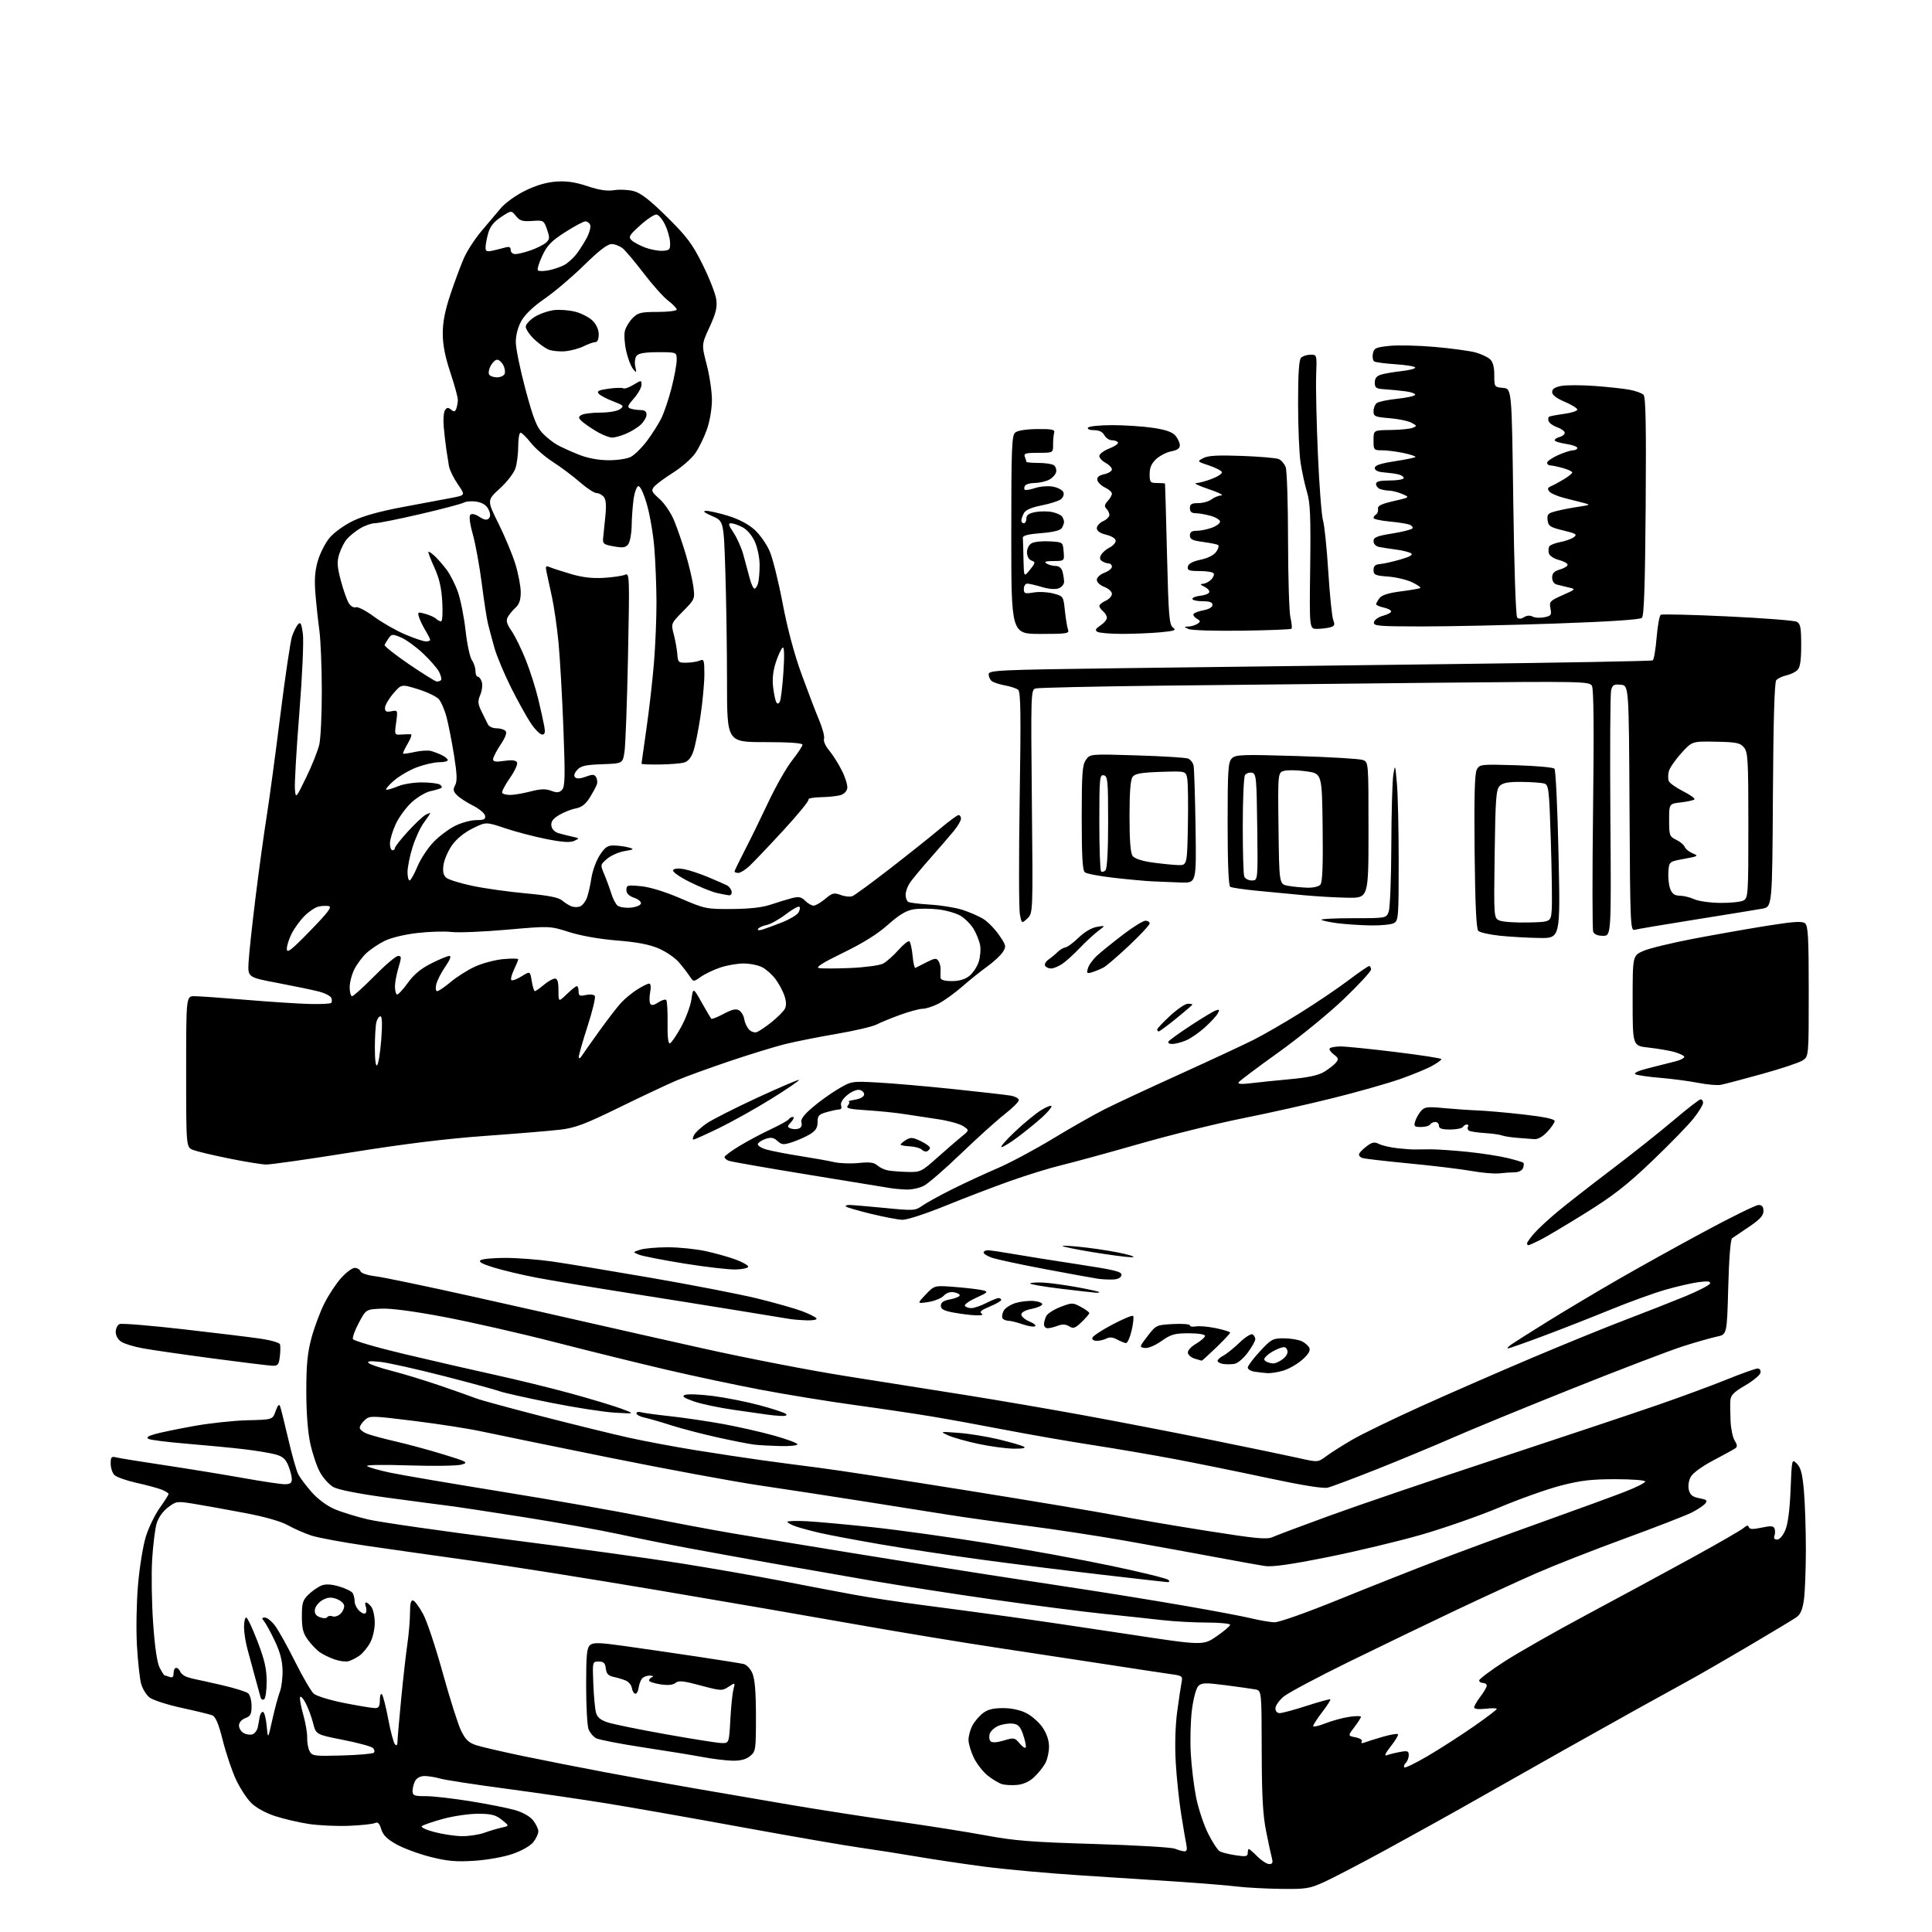 <?xml version="1.0" encoding="UTF-8" standalone="no"?>
<svg 
  version="1.1" 
  xmlns="http://www.w3.org/2000/svg" 
  xmlns:xlink="http://www.w3.org/1999/xlink" 
  xmlns:svg="http://www.w3.org/2000/svg"
  xmlns:rdf="http://www.w3.org/1999/02/22-rdf-syntax-ns#"
  xmlns:cc="http://creativecommons.org/ns#"
  xmlns:dc="http://purl.org/dc/elements/1.1/"
  viewBox="0 0 768 768"
  width="768"
  height="768"
>
<style>svg {background-color: white; }</style>"
<path stroke="none" fill="black" fill-rule="evenodd" d="M509.27,750.86C503.35,750.79 495.57,750.37 492.00,749.95C488.43,749.52 478.30,748.68 469.50,748.08C460.70,747.49 442.89,746.33 429.92,745.51C416.95,744.69 399.40,743.09 390.92,741.97C382.44,740.84 370.55,739.07 364.50,738.02C358.45,736.98 348.32,735.39 342.00,734.49C335.68,733.59 314.52,729.93 295.00,726.36C275.48,722.78 251.40,718.54 241.50,716.93C231.60,715.33 213.38,712.66 201.00,711.02C188.62,709.37 176.93,707.57 175.01,707.01C173.09,706.46 170.29,706.00 168.79,706.00C167.12,706.00 165.67,706.75 165.04,707.93C164.47,709.00 164.00,710.80 164.00,711.93C164.00,713.76 164.61,714.00 169.25,714.00C172.14,714.00 180.12,714.91 187.00,716.02C193.88,717.13 201.83,718.71 204.68,719.53C207.87,720.44 210.66,722.03 211.93,723.64C213.07,725.09 214.00,727.05 214.00,728.00C214.00,728.95 213.10,730.87 212.00,732.27C210.82,733.77 207.43,735.70 203.75,736.97C200.16,738.20 193.66,739.36 188.49,739.69C181.24,740.15 177.85,739.85 171.09,738.14C166.47,736.97 160.40,734.73 157.59,733.16C153.86,731.07 152.24,729.46 151.54,727.13C150.82,724.76 150.18,724.14 149.04,724.69C148.19,725.10 143.55,725.59 138.72,725.79C133.89,725.98 126.69,725.65 122.72,725.05C118.75,724.44 112.68,723.02 109.24,721.89C105.50,720.66 101.72,718.56 99.83,716.67C98.09,714.94 95.38,710.77 93.81,707.41C92.24,704.06 89.89,697.10 88.59,691.95C86.87,685.14 85.71,682.38 84.36,681.86C83.34,681.46 77.85,680.13 72.16,678.89C66.47,677.65 60.74,675.80 59.43,674.77C58.12,673.74 56.61,671.23 56.07,669.20C55.53,667.16 54.79,660.33 54.43,654.00C54.07,647.67 54.27,636.84 54.87,629.92C55.47,623.00 56.86,614.43 57.96,610.88C59.05,607.33 61.54,602.19 63.47,599.46C65.41,596.74 67.00,594.22 67.00,593.87C67.00,593.53 65.76,592.75 64.25,592.15C62.74,591.55 58.23,590.33 54.24,589.45C50.24,588.56 46.31,587.16 45.49,586.35C44.67,585.53 44.00,583.49 44.00,581.82C44.00,579.16 44.28,578.85 46.27,579.35C47.51,579.66 56.17,581.06 65.52,582.46C74.86,583.86 88.78,586.13 96.45,587.50C104.12,588.88 111.66,590.00 113.20,590.00C115.35,590.00 116.00,589.53 116.00,587.97C116.00,586.85 115.36,584.40 114.58,582.53C113.47,579.87 112.30,578.89 109.33,578.11C107.22,577.55 101.67,576.64 97.00,576.09C92.33,575.53 82.20,574.56 74.50,573.92C66.80,573.29 59.85,572.42 59.05,571.99C58.03,571.43 58.75,570.88 61.55,570.08C63.72,569.46 70.67,568.02 77.00,566.88C83.33,565.74 92.97,564.70 98.44,564.57C108.38,564.34 108.38,564.34 109.57,560.92C110.38,558.61 110.96,557.99 111.34,559.00C111.65,559.83 113.11,565.67 114.58,572.00C116.05,578.33 117.83,584.62 118.53,586.00C119.23,587.38 121.63,590.57 123.86,593.11C126.28,595.86 129.94,598.59 132.92,599.87C135.66,601.05 141.64,602.90 146.20,603.98C150.77,605.06 175.65,608.63 201.50,611.93C227.35,615.22 258.62,619.53 271.00,621.51C283.38,623.49 301.38,626.63 311.00,628.50C320.62,630.37 333.45,632.81 339.50,633.92C345.55,635.03 357.70,636.87 366.50,638.01C375.30,639.15 390.60,641.20 400.50,642.56C410.40,643.92 431.95,647.09 448.38,649.60C478.26,654.15 478.26,654.15 483.63,650.45C486.58,648.42 489.00,646.36 489.00,645.88C489.00,645.40 484.84,645.00 479.75,644.99C474.66,644.99 466.68,644.55 462.00,644.02C457.32,643.48 446.75,642.35 438.50,641.50C430.25,640.65 410.90,638.15 395.50,635.95C380.10,633.75 358.27,630.37 347.00,628.44C335.73,626.50 317.73,623.36 307.00,621.46C296.27,619.55 281.20,616.82 273.50,615.38C265.80,613.95 253.49,611.47 246.14,609.87C238.80,608.27 221.70,605.22 208.14,603.08C194.59,600.94 181.03,598.89 178.00,598.53C174.97,598.16 164.18,596.73 154.00,595.35C142.43,593.78 134.38,592.19 132.50,591.12C130.85,590.17 128.47,587.54 127.21,585.26C125.95,582.98 124.21,577.83 123.34,573.81C122.34,569.18 121.76,561.56 121.76,553.00C121.76,542.54 122.22,537.78 123.81,531.86C124.94,527.65 127.26,521.45 128.96,518.08C130.66,514.70 133.67,510.15 135.65,507.97C137.62,505.79 140.03,504.00 141.01,504.00C141.99,504.00 143.02,504.61 143.30,505.35C143.60,506.13 146.11,506.97 149.26,507.34C152.25,507.69 169.72,511.34 188.10,515.44C206.47,519.54 227.57,524.29 235.00,526.00C242.43,527.71 262.54,532.24 279.69,536.07C296.85,539.90 322.28,544.82 336.19,547.01C350.11,549.20 371.62,552.61 384.00,554.58C396.38,556.55 417.30,560.14 430.50,562.55C443.70,564.96 466.65,569.39 481.50,572.39C496.35,575.40 511.96,578.64 516.19,579.59C523.88,581.33 523.88,581.33 527.19,578.87C529.01,577.52 533.65,574.57 537.50,572.33C541.35,570.08 553.73,564.07 565.00,558.98C576.27,553.88 596.08,545.24 609.00,539.77C621.92,534.30 638.80,527.43 646.50,524.51C654.20,521.58 664.74,517.44 669.93,515.30C675.12,513.16 679.54,510.87 679.76,510.22C680.05,509.34 678.87,509.19 675.33,509.65C672.67,509.99 666.71,511.36 662.08,512.68C657.45,514.01 647.67,517.55 640.34,520.55C633.01,523.55 621.01,528.26 613.68,531.00C606.35,533.75 599.95,536.00 599.45,536.00C598.96,536.00 599.56,535.30 600.79,534.44C602.02,533.58 608.53,529.45 615.26,525.28C621.99,521.10 634.25,513.78 642.50,509.02C650.75,504.25 666.41,495.55 677.30,489.68C688.19,483.80 697.98,479.00 699.05,479.00C700.44,479.00 701.00,479.69 701.00,481.40C701.00,483.21 699.58,484.76 695.30,487.65C692.16,489.77 689.13,491.82 688.55,492.21C687.91,492.64 687.30,500.28 687.00,511.71C686.50,530.50 686.50,530.50 682.50,531.32C680.30,531.78 674.23,533.51 669.00,535.17C663.77,536.84 643.98,544.41 625.00,551.99C606.02,559.57 584.65,568.35 577.50,571.50C570.35,574.64 556.85,580.25 547.50,583.97C538.15,587.68 529.27,591.01 527.76,591.37C526.04,591.79 517.33,590.39 504.26,587.59C492.84,585.15 476.30,581.78 467.50,580.11C458.70,578.45 443.85,575.90 434.50,574.46C425.15,573.02 409.62,570.32 400.00,568.47C390.38,566.61 377.10,564.19 370.50,563.09C363.90,561.99 349.97,559.92 339.54,558.49C329.12,557.06 312.43,554.34 302.46,552.45C292.49,550.57 275.60,546.98 264.92,544.48C254.24,541.99 234.25,537.05 220.50,533.52C206.75,529.98 186.95,525.48 176.51,523.51C164.41,521.22 155.33,520.02 151.51,520.21C145.50,520.50 145.50,520.50 142.66,525.80C141.10,528.71 140.03,531.64 140.29,532.30C140.55,532.96 149.70,535.63 160.63,538.23C171.56,540.84 187.76,544.55 196.63,546.50C205.51,548.44 219.23,551.81 227.13,553.98C235.04,556.15 243.97,558.85 247.00,559.98C252.50,562.03 252.50,562.03 244.45,561.56C240.02,561.30 228.51,559.52 218.88,557.59C209.24,555.66 200.13,553.62 198.62,553.05C197.12,552.48 187.15,549.76 176.46,547.01C165.77,544.27 154.43,541.73 151.26,541.38C147.24,540.94 145.80,541.06 146.50,541.80C147.05,542.38 151.18,543.79 155.68,544.93C160.18,546.07 168.96,548.76 175.18,550.89C181.41,553.03 187.80,555.29 189.40,555.92C190.99,556.55 202.69,559.74 215.40,563.01C228.10,566.28 243.68,570.11 250.00,571.51C256.32,572.91 268.25,575.14 276.50,576.47C284.75,577.80 296.45,579.57 302.50,580.41C308.55,581.25 318.93,582.62 325.57,583.46C332.20,584.29 358.75,588.36 384.57,592.50C410.38,596.64 437.12,601.12 444.00,602.45C450.88,603.78 467.00,606.53 479.84,608.55C499.33,611.63 503.61,612.04 505.84,611.03C507.30,610.36 517.50,606.53 528.50,602.52C539.50,598.50 569.65,588.24 595.50,579.71C621.35,571.18 649.92,561.63 659.00,558.49C668.08,555.35 680.39,550.80 686.37,548.39C692.34,545.97 697.89,544.00 698.69,544.00C699.52,544.00 700.01,544.73 699.82,545.69C699.64,546.61 696.91,548.88 693.75,550.73C689.14,553.42 687.97,554.62 687.84,556.79C687.75,558.28 687.79,561.98 687.93,565.00C688.07,568.02 688.81,571.49 689.58,572.70C690.60,574.30 690.67,575.11 689.85,575.70C689.23,576.14 685.30,578.30 681.11,580.50C676.64,582.85 672.92,585.56 672.10,587.07C671.26,588.61 670.96,590.70 671.35,592.28C671.86,594.30 672.83,595.06 675.53,595.57C678.47,596.12 678.85,596.47 677.84,597.69C677.18,598.49 674.80,600.08 672.57,601.22C670.33,602.36 658.38,607.01 646.00,611.54C633.62,616.07 617.88,622.24 611.00,625.25C604.12,628.26 589.73,634.88 579.00,639.96C568.27,645.04 549.15,654.26 536.50,660.46C523.85,666.65 512.03,672.94 510.25,674.44C508.46,675.95 507.00,678.04 507.00,679.09C507.00,680.25 507.69,681.00 508.75,680.99C509.71,680.98 514.55,679.67 519.50,678.07C524.45,676.47 528.65,675.32 528.85,675.51C529.04,675.71 527.58,677.98 525.60,680.58C523.62,683.17 522.00,685.67 522.00,686.13C522.00,686.59 524.16,686.12 526.81,685.08C529.45,684.03 533.73,682.86 536.31,682.48C538.89,682.09 541.00,682.08 541.00,682.45C541.00,682.83 539.82,684.68 538.38,686.57C535.76,690.00 535.76,690.00 538.86,690.62C540.67,690.98 541.70,691.68 541.32,692.29C540.92,692.95 541.31,693.09 542.37,692.69C543.31,692.33 546.57,691.31 549.61,690.42C552.66,689.54 555.39,689.06 555.69,689.36C556.00,689.66 554.73,691.82 552.88,694.15C550.80,696.78 550.15,698.16 551.19,697.76C552.11,697.41 554.46,696.82 556.43,696.45C559.51,695.87 560.00,696.04 560.00,697.69C560.00,698.74 559.47,700.13 558.82,700.78C558.17,701.43 557.90,702.24 558.24,702.57C558.57,702.90 562.81,700.83 567.67,697.97C572.53,695.11 580.66,689.87 585.75,686.34C590.84,682.80 595.00,679.64 595.00,679.32C595.00,679.00 592.98,678.97 590.50,679.25C587.74,679.56 586.00,679.35 586.00,678.72C586.00,678.15 587.12,676.21 588.50,674.41C589.88,672.61 591.00,670.65 591.00,670.07C591.00,669.48 590.33,669.00 589.50,669.00C588.67,669.00 588.00,668.54 588.00,667.98C588.00,667.43 592.51,664.05 598.03,660.48C603.55,656.91 618.28,648.53 630.78,641.85C643.28,635.17 662.05,625.01 672.50,619.28C682.95,613.55 692.24,608.19 693.14,607.37C694.33,606.30 694.90,606.21 695.19,607.06C695.48,607.94 696.78,608.00 700.24,607.26C703.94,606.47 705.00,606.55 705.41,607.63C705.70,608.38 705.68,609.67 705.36,610.50C704.99,611.46 705.38,612.00 706.44,612.00C707.41,612.00 708.77,610.44 709.69,608.25C710.73,605.81 711.46,600.20 711.78,592.17C712.28,579.83 712.28,579.83 714.30,581.85C715.86,583.41 716.49,585.86 717.09,592.69C717.51,597.53 717.86,608.02 717.86,616.00C717.85,623.98 717.51,632.95 717.08,635.94C716.51,639.94 715.70,641.80 714.03,642.94C712.78,643.80 704.27,648.92 695.13,654.32C685.98,659.72 675.12,665.98 671.00,668.22C666.88,670.47 657.65,675.56 650.50,679.53C643.35,683.50 630.30,690.80 621.50,695.76C612.70,700.72 597.40,709.37 587.50,714.99C577.60,720.62 561.21,729.73 551.07,735.25C540.94,740.77 529.81,746.57 526.34,748.14C520.57,750.76 519.14,750.99 509.27,750.86zM504.54,741.00C505.81,741.00 506.08,740.44 505.62,738.75C505.29,737.51 504.24,732.67 503.31,728.00C502.00,721.47 501.59,714.00 501.55,695.77C501.50,672.05 501.50,672.05 499.00,671.57C497.62,671.31 492.31,670.56 487.19,669.90C479.11,668.86 477.67,668.90 476.36,670.22C475.49,671.08 474.40,675.13 473.82,679.62C473.26,683.95 473.05,691.79 473.35,697.02C473.64,702.26 474.61,710.13 475.48,714.52C476.36,718.91 478.49,725.34 480.22,728.81C481.95,732.28 484.07,735.50 484.93,735.96C485.79,736.42 488.64,737.12 491.25,737.51C495.25,738.11 496.00,737.97 496.00,736.61C496.00,735.73 496.19,735.00 496.42,735.00C496.66,735.00 498.20,736.35 499.85,738.00C501.50,739.65 503.61,741.00 504.54,741.00zM470.83,735.94C471.76,735.98 471.99,735.17 471.59,733.25C471.28,731.74 470.34,726.23 469.51,721.00C468.68,715.77 467.71,706.55 467.37,700.50C466.98,693.84 467.21,685.98 467.93,680.57C468.59,675.65 469.37,670.40 469.67,668.89C470.20,666.27 470.01,666.13 465.36,665.48C462.69,665.11 451.95,663.49 441.50,661.87C431.05,660.26 410.74,657.17 396.36,655.00C381.99,652.83 356.34,648.59 339.36,645.57C322.39,642.55 287.12,636.47 261.00,632.06C234.88,627.64 202.25,622.47 188.50,620.55C174.75,618.64 155.62,615.92 146.00,614.52C136.38,613.12 126.34,611.27 123.71,610.39C121.07,609.52 116.91,607.69 114.45,606.32C111.63,604.74 105.31,602.94 97.25,601.42C90.24,600.09 81.27,598.48 77.32,597.83C70.29,596.69 70.06,596.72 66.75,599.24C64.69,600.82 62.93,603.31 62.25,605.66C61.63,607.77 60.83,614.23 60.48,620.00C60.13,625.77 60.31,637.12 60.87,645.20C61.55,654.85 62.44,660.95 63.47,662.95C64.34,664.63 65.23,666.00 65.44,666.00C65.66,666.00 66.55,666.27 67.42,666.61C68.55,667.04 69.00,666.62 69.00,665.11C69.00,663.95 69.46,663.00 70.03,663.00C70.60,663.00 71.32,663.66 71.62,664.46C71.93,665.27 73.16,666.25 74.34,666.64C75.53,667.03 77.17,667.47 78.00,667.60C78.83,667.74 83.50,668.78 88.38,669.91C93.26,671.04 97.87,672.48 98.63,673.11C99.38,673.73 100.00,676.00 100.00,678.15C100.00,681.39 99.58,682.21 97.50,683.00C95.99,683.57 95.00,684.74 95.00,685.94C95.00,687.03 95.87,688.39 96.93,688.96C97.99,689.53 99.57,689.72 100.44,689.39C101.31,689.05 102.22,687.82 102.47,686.64C102.72,685.46 103.06,683.60 103.22,682.50C103.39,681.40 103.97,680.50 104.51,680.50C105.06,680.50 105.72,682.98 106.00,686.00C106.50,691.50 106.50,691.50 108.28,683.50C109.26,679.10 110.60,674.15 111.25,672.50C111.90,670.85 112.38,667.02 112.32,664.00C112.24,660.14 111.32,656.64 109.22,652.24C107.58,648.80 105.68,645.31 104.99,644.49C103.98,643.28 104.05,643.00 105.33,643.00C106.19,643.00 108.00,644.46 109.34,646.25C110.69,648.04 114.26,654.45 117.28,660.50C120.30,666.55 123.64,672.28 124.69,673.23C125.77,674.20 131.06,675.83 136.88,676.98C142.52,678.09 148.01,679.00 149.07,679.00C150.57,679.00 151.00,678.29 151.00,675.80C151.00,674.00 151.36,673.01 151.83,673.55C152.29,674.07 153.43,678.54 154.35,683.47C155.28,688.40 156.48,692.88 157.02,693.42C157.66,694.06 158.00,693.72 158.00,692.45C158.00,691.38 158.66,683.75 159.46,675.50C160.26,667.25 161.37,657.35 161.94,653.50C162.50,649.65 162.97,644.10 162.98,641.17C162.99,637.36 163.36,635.95 164.25,636.23C164.94,636.45 166.72,638.88 168.22,641.64C169.71,644.39 173.22,654.94 176.02,665.07C178.81,675.21 182.09,685.52 183.30,688.00C185.03,691.53 186.31,692.76 189.26,693.73C191.33,694.40 199.65,696.34 207.76,698.03C215.87,699.71 230.60,702.62 240.50,704.49C250.40,706.35 266.60,709.28 276.50,710.98C286.40,712.69 303.50,715.62 314.50,717.50C325.50,719.37 344.40,722.31 356.50,724.01C368.60,725.72 384.57,728.24 392.00,729.63C403.31,731.73 410.28,732.28 435.00,733.01C451.23,733.49 465.63,734.33 467.00,734.88C468.38,735.43 470.10,735.90 470.83,735.94zM183.47,729.90C186.20,729.96 190.25,729.36 192.47,728.57C194.68,727.78 197.85,726.84 199.50,726.48C202.50,725.83 202.50,725.83 199.50,723.42C197.02,721.43 195.37,721.01 189.98,721.00C186.39,721.00 180.09,721.93 175.98,723.06C171.87,724.20 168.13,725.49 167.68,725.94C167.22,726.38 169.47,727.44 172.68,728.27C175.88,729.11 180.73,729.85 183.47,729.90zM404.36,709.53C402.24,709.73 399.48,709.58 398.24,709.20C397.00,708.81 394.46,707.28 392.60,705.80C390.74,704.31 388.27,701.13 387.11,698.73C385.95,696.33 385.00,693.14 385.00,691.63C385.00,690.13 385.67,687.61 386.48,686.04C387.29,684.46 389.15,682.24 390.61,681.09C392.56,679.56 394.71,679.00 398.67,679.00C402.11,679.00 405.51,679.73 408.01,681.00C410.17,682.10 413.07,684.68 414.47,686.74C416.08,689.12 417.00,691.84 417.00,694.28C417.00,696.38 416.37,699.31 415.59,700.80C414.81,702.28 412.84,704.77 411.20,706.33C409.26,708.18 406.88,709.29 404.36,709.53zM291.14,699.90C288.59,699.85 283.35,699.21 279.50,698.48C275.65,697.76 264.96,696.01 255.75,694.62C246.54,693.22 238.08,691.58 236.95,690.97C235.83,690.37 234.48,688.75 233.95,687.37C233.43,686.00 233.00,678.20 233.00,670.06C233.00,657.78 233.27,655.02 234.58,653.93C235.89,652.85 238.26,652.92 248.33,654.33C255.02,655.27 267.93,657.15 277.00,658.50C286.07,659.86 294.46,661.20 295.62,661.47C296.81,661.75 298.36,663.42 299.12,665.24C300.07,667.48 300.50,672.84 300.50,682.34C300.50,695.67 300.41,696.24 298.14,698.09C296.52,699.40 294.33,699.97 291.14,699.90zM136.00,697.83C142.51,697.65 148.18,697.15 148.60,696.73C149.02,696.31 148.87,695.47 148.26,694.86C147.65,694.25 142.31,692.80 136.38,691.63C125.61,689.50 125.61,689.50 124.47,685.00C123.84,682.52 122.50,678.92 121.50,677.00C120.50,675.08 119.50,674.02 119.28,674.66C119.07,675.30 119.64,678.45 120.56,681.66C121.48,684.87 122.18,688.99 122.11,690.81C122.05,692.63 122.48,695.03 123.08,696.14C124.09,698.03 124.95,698.14 136.00,697.83zM407.78,694.55C407.93,693.96 407.44,691.67 406.68,689.48C405.59,686.30 404.76,685.43 402.55,685.17C401.03,684.99 398.50,685.38 396.93,686.03C395.35,686.68 393.78,688.11 393.43,689.21C393.09,690.30 393.24,691.64 393.78,692.18C394.41,692.81 396.24,692.71 399.02,691.88C403.09,690.66 403.37,690.71 405.39,693.12C406.55,694.50 407.63,695.15 407.78,694.55zM286.65,692.88C289.81,693.00 289.81,693.00 290.31,683.75C290.58,678.66 291.13,673.21 291.54,671.64C292.28,668.77 292.28,668.77 289.61,670.52C287.05,672.20 286.61,672.18 278.49,670.00C271.63,668.15 269.75,667.96 268.53,668.98C267.51,669.82 265.55,670.01 262.51,669.55C260.03,669.18 258.00,668.49 258.00,668.02C258.00,667.55 258.56,666.94 259.25,666.66C259.94,666.38 259.54,666.12 258.37,666.08C257.20,666.04 255.78,666.56 255.22,667.25C254.65,667.94 254.04,669.62 253.85,671.00C253.66,672.38 253.05,673.41 252.50,673.29C251.95,673.17 251.35,672.14 251.17,670.98C250.99,669.83 249.87,668.49 248.67,668.01C247.48,667.53 245.29,666.88 243.82,666.57C241.81,666.14 241.05,665.30 240.82,663.25C240.57,661.07 239.98,660.50 238.00,660.50C235.50,660.50 235.50,660.50 235.85,669.29C236.04,674.12 236.51,679.26 236.90,680.72C237.42,682.66 238.67,683.72 241.55,684.67C243.72,685.39 254.05,687.50 264.50,689.36C274.95,691.23 284.92,692.81 286.65,692.88zM104.99,675.50C104.44,675.85 103.82,675.54 103.61,674.81C103.40,674.09 102.44,670.58 101.47,667.00C100.51,663.42 99.10,658.26 98.36,655.53C97.61,652.80 97.00,648.86 97.00,646.78C97.00,644.70 97.39,643.00 97.87,643.00C98.35,643.00 100.37,647.27 102.37,652.49C105.19,659.86 106.00,663.42 106.00,668.43C106.00,671.98 105.55,675.16 104.99,675.50zM138.50,660.37C137.40,660.66 134.89,660.32 132.92,659.62C130.95,658.93 128.34,657.65 127.11,656.79C125.89,655.93 123.78,653.74 122.44,651.92C120.48,649.26 120.00,647.41 120.00,642.49C120.00,637.12 120.34,636.05 122.75,633.74C124.26,632.30 126.60,630.71 127.94,630.21C129.57,629.62 131.90,629.77 134.89,630.67C137.37,631.41 139.75,632.58 140.18,633.26C140.62,633.94 140.98,635.44 140.98,636.60C140.99,637.75 141.86,639.46 142.90,640.41C144.01,641.41 145.05,641.72 145.40,641.16C145.74,640.62 145.73,639.46 145.40,638.59C145.06,637.72 145.12,637.00 145.53,637.00C145.94,637.00 146.88,637.79 147.61,638.75C148.34,639.71 148.95,642.53 148.97,645.02C148.99,647.56 148.19,651.04 147.15,652.98C146.13,654.88 144.22,657.20 142.90,658.14C141.58,659.07 139.60,660.07 138.50,660.37zM506.57,644.89C508.34,644.95 519.11,641.15 532.07,635.89C544.41,630.88 562.15,623.85 571.50,620.28C580.85,616.71 599.52,609.84 613.00,605.02C626.48,600.20 641.21,594.82 645.75,593.06C650.29,591.30 654.00,589.44 654.00,588.93C654.00,588.41 648.75,588.00 642.11,588.00C632.60,588.00 628.26,588.51 620.41,590.55C615.02,591.95 604.06,595.84 596.05,599.21C588.05,602.57 574.08,607.45 565.00,610.07C555.92,612.68 539.13,616.70 527.69,618.99C512.72,621.98 505.69,622.97 502.69,622.50C500.38,622.15 491.52,620.55 483.00,618.95C474.48,617.35 458.58,614.47 447.67,612.53C436.76,610.60 418.99,607.89 408.17,606.50C397.35,605.12 383.10,603.13 376.50,602.07C369.90,601.02 354.60,598.60 342.50,596.68C330.40,594.77 312.18,591.98 302.00,590.48C291.82,588.98 264.82,583.99 242.00,579.38C219.18,574.76 196.45,570.11 191.50,569.03C186.55,567.95 174.52,566.07 164.76,564.86C147.59,562.73 146.97,562.72 145.01,564.49C143.91,565.49 143.00,566.86 143.00,567.53C143.00,568.21 144.24,569.26 145.75,569.87C147.26,570.48 152.55,571.91 157.50,573.05C162.45,574.20 171.00,576.52 176.50,578.22C185.82,581.09 186.30,581.36 183.50,582.20C181.85,582.70 172.40,582.84 162.50,582.52C151.34,582.16 145.07,582.29 146.00,582.86C146.82,583.37 150.88,584.51 155.00,585.39C159.12,586.28 179.15,589.69 199.50,592.98C219.85,596.27 245.50,600.78 256.50,603.00C267.50,605.22 283.02,608.14 291.00,609.49C298.98,610.85 320.57,614.40 339.00,617.40C357.43,620.40 381.50,624.23 392.50,625.92C403.50,627.61 421.27,630.34 432.00,631.97C442.73,633.61 460.51,636.51 471.52,638.42C482.53,640.33 494.23,642.54 497.52,643.34C500.81,644.13 504.88,644.83 506.57,644.89zM130.08,642.84C130.40,642.34 131.35,642.20 132.20,642.52C133.05,642.85 134.50,642.36 135.42,641.44C136.34,640.51 136.96,639.03 136.79,638.15C136.62,637.26 135.22,636.10 133.67,635.55C131.57,634.81 130.19,634.94 128.18,636.07C126.71,636.89 125.36,638.57 125.18,639.79C124.95,641.37 125.53,642.26 127.18,642.88C128.53,643.39 129.74,643.37 130.08,642.84zM463.95,628.91C463.15,628.85 451.25,627.51 437.50,625.91C423.75,624.32 402.38,621.64 390.00,619.96C377.62,618.28 359.73,615.57 350.22,613.93C340.72,612.30 329.92,610.27 326.22,609.43C322.53,608.58 318.04,607.38 316.25,606.75C314.46,606.11 313.00,605.31 313.00,604.95C313.00,604.59 316.49,604.49 320.75,604.71C325.01,604.94 336.82,606.02 347.00,607.11C357.18,608.20 377.88,611.08 393.00,613.52C408.12,615.96 430.16,620.00 441.96,622.49C453.76,624.98 463.86,627.46 464.41,628.01C465.06,628.66 464.91,628.97 463.95,628.91zM403.00,575.87C399.98,575.83 393.63,574.98 388.91,573.97C384.19,572.96 378.79,571.44 376.91,570.58C373.55,569.05 373.60,569.04 381.00,569.58C385.12,569.88 392.32,571.05 397.00,572.17C401.68,573.30 406.18,574.61 407.00,575.08C407.96,575.63 406.53,575.91 403.00,575.87zM310.25,574.84C306.54,574.75 301.93,574.50 300.00,574.28C298.07,574.07 291.40,572.76 285.17,571.38C278.93,569.99 270.61,567.82 266.67,566.54C262.73,565.27 258.04,563.92 256.25,563.53C254.46,563.15 253.00,562.40 253.00,561.85C253.00,561.31 253.79,561.10 254.75,561.38C255.71,561.66 261.00,562.38 266.50,562.98C272.00,563.58 281.45,564.98 287.50,566.08C293.55,567.19 302.66,569.26 307.75,570.68C312.84,572.11 317.00,573.66 317.00,574.14C317.00,574.61 313.96,574.93 310.25,574.84zM310.45,562.86C308.83,562.79 306.38,562.55 305.00,562.33C303.62,562.12 297.72,561.27 291.89,560.46C286.05,559.64 278.85,558.13 275.89,557.10C271.74,555.65 270.91,555.05 272.30,554.49C273.28,554.08 278.23,554.27 283.30,554.91C288.36,555.55 296.77,557.21 302.00,558.62C307.23,560.02 311.93,561.58 312.45,562.08C313.03,562.65 312.26,562.95 310.45,562.86zM503.88,545.85C502.57,545.77 500.26,545.51 498.75,545.28C497.24,545.05 496.00,544.31 496.00,543.64C496.00,542.96 498.16,540.07 500.81,537.21C505.28,532.37 505.95,532.00 510.26,532.00C512.82,532.00 516.03,532.51 517.40,533.14C518.77,533.76 520.17,535.00 520.52,535.89C520.94,536.97 519.98,538.51 517.60,540.58C515.65,542.28 512.30,544.19 510.16,544.83C508.02,545.48 505.20,545.93 503.88,545.85zM108.14,542.89C106.69,542.83 96.05,541.52 84.50,539.99C72.95,538.45 60.58,536.66 57.00,536.02C53.42,535.38 49.49,534.20 48.25,533.40C46.90,532.53 46.00,530.95 46.00,529.45C46.00,528.07 46.72,526.66 47.60,526.32C48.48,525.99 59.84,526.92 72.85,528.40C85.86,529.88 99.73,531.57 103.69,532.16C107.64,532.74 111.06,533.74 111.29,534.36C111.51,534.99 111.49,537.19 111.24,539.25C110.84,542.56 110.47,542.99 108.14,542.89zM490.75,542.15C489.51,542.36 487.49,542.39 486.25,542.20C485.01,542.01 484.00,541.46 484.00,540.97C484.00,540.47 485.01,539.55 486.25,538.92C487.49,538.28 490.37,535.97 492.66,533.77C494.94,531.57 497.31,530.07 497.91,530.44C498.51,530.81 499.00,531.68 499.00,532.36C499.00,533.05 497.65,535.44 496.00,537.69C494.35,539.93 491.99,541.94 490.75,542.15zM506.14,541.98C507.04,541.99 508.80,541.17 510.06,540.16C511.50,538.98 512.10,537.71 511.70,536.67C511.18,535.31 510.58,535.21 508.29,536.08C506.76,536.66 504.70,537.86 503.73,538.75C502.35,539.99 502.24,540.53 503.23,541.16C503.93,541.61 505.24,541.98 506.14,541.98zM477.70,540.90C477.59,540.85 476.38,540.49 475.01,540.11C473.63,539.72 472.37,538.70 472.21,537.83C472.03,536.90 473.34,535.41 475.45,534.16C477.40,533.01 479.00,531.60 479.00,531.03C479.00,530.43 476.32,530.00 472.53,530.00C466.91,530.00 465.48,530.41 461.68,533.09C459.09,534.91 456.38,536.04 455.05,535.84C452.86,535.51 452.88,535.40 456.20,531.09C459.53,526.76 459.70,526.68 466.30,526.33C469.98,526.13 473.00,526.36 473.00,526.85C473.00,527.33 474.07,527.52 475.39,527.27C476.70,527.02 480.30,527.34 483.39,527.98C486.47,528.62 489.00,529.41 489.00,529.74C489.00,530.07 486.50,532.74 483.45,535.67C480.40,538.60 477.82,540.96 477.70,540.90zM447.58,533.90C446.99,533.85 445.40,533.20 444.06,532.47C442.43,531.57 441.05,531.44 439.88,532.06C438.92,532.58 437.16,533.00 435.98,533.00C434.71,533.00 434.00,532.49 434.25,531.75C434.48,531.06 438.08,528.70 442.25,526.50C446.42,524.30 450.10,522.77 450.43,523.10C450.76,523.43 450.50,526.02 449.85,528.85C449.19,531.68 448.17,533.96 447.58,533.90zM411.46,527.21C410.93,527.54 408.70,527.19 406.50,526.42C404.30,525.66 401.74,525.02 400.81,525.02C399.88,525.01 398.85,524.56 398.51,524.02C398.18,523.48 398.39,522.15 398.97,521.06C399.55,519.96 401.71,518.57 403.77,517.95C405.82,517.34 409.07,516.98 411.00,517.17C412.93,517.35 414.41,517.95 414.30,518.50C414.19,519.05 412.28,519.86 410.05,520.31C407.57,520.80 406.00,521.67 406.00,522.56C406.00,523.35 407.45,524.58 409.21,525.31C410.98,526.03 411.99,526.89 411.46,527.21zM416.43,528.00C415.65,528.00 415.00,527.30 415.00,526.43C415.00,525.57 415.43,524.07 415.95,523.09C416.48,522.11 419.02,520.50 421.61,519.51C426.14,517.78 426.44,517.78 429.66,519.51C431.50,520.50 433.00,521.61 433.00,521.97C433.00,522.33 431.63,523.93 429.97,525.53C427.37,528.02 426.65,528.26 425.00,527.23C423.64,526.38 422.30,526.32 420.47,527.01C419.04,527.56 417.22,528.00 416.43,528.00zM320.81,524.86C318.44,524.79 315.38,524.55 314.00,524.32C312.62,524.10 303.40,522.59 293.50,520.97C283.60,519.35 263.80,516.19 249.50,513.94C235.20,511.69 218.87,508.97 213.22,507.88C207.56,506.80 199.95,504.99 196.31,503.87C191.55,502.40 190.07,501.57 191.09,500.92C191.86,500.43 196.32,500.03 201.00,500.03C205.68,500.04 214.00,500.68 219.50,501.46C225.00,502.25 242.77,505.19 258.98,507.99C275.19,510.80 294.09,514.47 300.98,516.15C307.87,517.84 315.85,520.10 318.73,521.17C321.61,522.25 324.22,523.55 324.54,524.06C324.87,524.60 323.26,524.94 320.81,524.86zM388.00,522.87C386.07,522.81 382.14,522.33 379.25,521.80C375.20,521.07 374.00,520.43 374.00,519.04C374.00,517.76 375.03,517.03 377.46,516.57C379.37,516.22 381.17,515.54 381.45,515.08C381.74,514.61 380.82,514.01 379.41,513.74C377.73,513.42 376.26,513.88 375.14,515.08C374.21,516.08 371.43,517.21 368.97,517.58C364.50,518.26 364.50,518.26 367.98,514.60C371.46,510.93 371.46,510.93 379.98,511.62C384.67,512.00 389.55,512.59 390.84,512.94C392.93,513.49 392.63,513.81 388.09,515.86C385.28,517.13 383.24,518.58 383.55,519.08C383.86,519.59 385.01,520.00 386.10,520.00C387.19,520.00 389.84,519.10 392.00,518.00C394.16,516.90 396.39,516.00 396.96,516.00C397.53,516.00 398.00,516.34 398.00,516.75C397.99,517.16 395.93,518.35 393.41,519.39C390.14,520.73 389.21,521.52 390.16,522.12C391.03,522.67 390.27,522.93 388.00,522.87zM435.42,513.86C434.36,513.78 427.97,513.05 421.22,512.23C414.46,511.41 409.19,510.48 409.50,510.17C409.81,509.86 412.19,509.72 414.78,509.85C417.38,509.99 423.32,510.80 428.00,511.65C432.68,512.50 436.69,513.38 436.92,513.60C437.15,513.82 436.47,513.94 435.42,513.86zM442.49,508.62C440.85,508.69 438.15,508.56 436.50,508.33C434.85,508.09 425.40,506.38 415.50,504.51C405.60,502.64 396.04,500.59 394.25,499.95C392.46,499.32 391.00,498.40 391.00,497.90C391.00,497.41 391.75,497.00 392.67,497.00C393.59,497.00 397.98,497.64 402.42,498.42C406.86,499.20 418.51,501.06 428.30,502.55C443.31,504.83 446.05,505.51 445.79,506.88C445.60,507.91 444.39,508.54 442.49,508.62zM292.50,504.64C289.75,504.72 280.53,503.65 272.02,502.28C263.50,500.90 255.40,499.32 254.02,498.76C251.50,497.75 251.50,497.75 254.50,496.78C256.15,496.25 261.10,495.81 265.50,495.81C269.90,495.81 276.67,496.50 280.55,497.35C284.43,498.20 289.80,499.70 292.47,500.70C295.14,501.69 297.37,502.95 297.42,503.50C297.46,504.05 295.25,504.56 292.50,504.64zM449.50,499.76C447.85,499.75 440.98,498.84 434.23,497.73C427.47,496.62 422.15,495.52 422.39,495.28C422.63,495.04 427.02,495.35 432.16,495.97C437.30,496.58 443.98,497.69 447.00,498.43C450.77,499.35 451.55,499.77 449.50,499.76zM607.54,495.00C607.24,495.00 607.01,494.66 607.03,494.25C607.04,493.84 608.28,492.09 609.78,490.36C611.27,488.63 615.45,484.75 619.05,481.75C622.65,478.74 632.33,471.19 640.55,464.96C648.77,458.73 659.91,449.89 665.29,445.32C670.68,440.74 675.51,437.00 676.04,437.00C676.57,437.00 677.00,437.63 677.00,438.41C677.00,439.19 675.27,442.00 673.16,444.66C671.06,447.32 663.68,454.90 656.77,461.50C646.82,471.01 641.35,475.29 630.36,482.13C622.74,486.87 614.61,491.71 612.29,492.88C609.97,494.04 607.84,495.00 607.54,495.00zM358.68,484.89C356.93,484.83 351.32,483.76 346.20,482.51C341.09,481.26 336.62,479.96 336.28,479.62C335.94,479.28 336.53,479.00 337.58,478.99C338.64,478.99 344.94,479.52 351.59,480.17C363.20,481.32 363.79,481.28 366.59,479.31C368.19,478.17 373.55,475.22 378.50,472.75C383.45,470.28 391.55,466.52 396.49,464.41C401.44,462.29 411.34,457.00 418.49,452.66C425.65,448.32 434.97,443.03 439.22,440.89C443.47,438.75 456.88,432.50 469.03,426.99C481.18,421.48 494.35,415.34 498.31,413.35C502.26,411.36 510.68,406.50 517.00,402.55C523.33,398.60 531.88,392.82 536.00,389.70C540.12,386.59 543.84,384.03 544.25,384.02C544.66,384.01 545.00,384.63 545.00,385.39C545.00,386.16 540.13,391.44 534.17,397.14C528.22,402.84 516.51,412.39 508.16,418.37C499.80,424.35 492.69,429.70 492.34,430.25C491.93,430.92 493.57,431.04 497.11,430.61C500.07,430.25 507.16,429.52 512.86,428.99C520.23,428.31 524.17,427.44 526.50,426.00C528.30,424.89 530.37,423.26 531.09,422.39C532.20,421.05 532.06,420.55 530.16,419.12C528.92,418.19 528.23,417.10 528.62,416.71C529.01,416.32 530.95,415.99 532.92,415.98C534.89,415.97 544.71,416.96 554.75,418.19C564.79,419.41 573.00,420.69 573.00,421.02C573.00,421.36 571.31,422.57 569.25,423.72C567.19,424.87 561.48,427.21 556.57,428.94C551.66,430.66 539.74,434.05 530.07,436.46C520.41,438.88 504.18,442.51 494.00,444.54C483.82,446.57 465.38,451.13 453.00,454.68C440.62,458.22 426.73,462.03 422.13,463.13C417.52,464.23 408.30,467.07 401.63,469.44C394.96,471.81 383.28,476.28 375.68,479.37C367.95,482.52 360.45,484.95 358.68,484.89zM360.30,472.86C358.21,472.79 355.38,472.54 354.00,472.30C352.62,472.07 337.97,469.67 321.43,466.98C304.89,464.28 290.60,461.78 289.68,461.43C288.76,461.08 288.00,460.42 288.00,459.97C288.00,459.51 290.64,457.54 293.86,455.59C297.08,453.63 302.70,450.63 306.36,448.92C310.01,447.21 313.25,445.40 313.56,444.91C313.87,444.41 314.61,444.00 315.21,444.00C315.82,444.00 315.50,444.89 314.52,445.98C312.89,447.78 312.87,448.01 314.36,448.59C315.26,448.93 316.71,448.94 317.57,448.61C318.52,448.25 318.92,447.32 318.58,446.25C318.18,445.00 319.45,443.25 322.90,440.28C325.59,437.97 330.19,434.65 333.14,432.91C338.47,429.77 338.56,429.75 349.00,430.32C354.77,430.63 368.27,431.81 379.00,432.93C389.73,434.05 399.96,435.22 401.75,435.53C403.54,435.84 405.00,436.64 405.00,437.31C405.00,437.98 402.43,440.53 399.29,442.98C396.15,445.44 388.37,452.46 381.99,458.59C375.61,464.73 368.97,470.48 367.24,471.37C365.51,472.27 362.39,472.94 360.30,472.86zM596.00,466.43C594.08,466.65 589.12,466.23 585.00,465.49C580.88,464.75 569.85,463.41 560.50,462.52C551.15,461.62 542.69,460.65 541.69,460.36C540.70,460.07 540.06,459.33 540.26,458.73C540.46,458.12 541.83,456.73 543.29,455.63C545.48,454.00 546.37,453.84 548.23,454.77C549.48,455.39 552.75,456.14 555.50,456.44C558.25,456.75 561.29,456.96 562.25,456.93C563.21,456.90 566.14,456.87 568.75,456.87C571.36,456.87 578.00,457.33 583.50,457.89C589.00,458.46 596.11,459.56 599.30,460.34C602.48,461.12 605.31,461.97 605.57,462.24C605.83,462.50 605.76,463.45 605.42,464.36C605.05,465.30 603.66,466.00 602.14,466.01C600.69,466.02 597.92,466.20 596.00,466.43zM360.78,465.86C365.86,465.99 366.29,465.79 372.50,460.25C376.05,457.09 380.40,453.33 382.16,451.89C385.37,449.29 385.37,449.29 382.85,447.64C381.46,446.73 376.99,445.50 372.92,444.91C368.84,444.31 362.80,443.39 359.50,442.87C356.20,442.34 349.55,441.66 344.71,441.36C337.33,440.89 336.11,440.57 337.08,439.40C337.72,438.63 337.85,437.94 337.37,437.87C336.89,437.80 338.07,437.46 340.00,437.12C342.17,436.74 343.50,435.93 343.50,435.00C343.50,434.18 342.60,433.38 341.50,433.23C340.40,433.08 338.21,434.08 336.63,435.45C334.86,436.98 333.99,438.53 334.35,439.47C334.68,440.33 334.40,441.00 333.72,441.01C333.05,441.01 330.81,441.48 328.75,442.05C325.49,442.96 325.00,443.48 325.00,446.06C325.00,448.29 324.25,449.49 322.00,450.86C320.35,451.86 317.20,453.27 315.00,454.00C311.45,455.17 310.79,455.12 309.06,453.56C307.55,452.19 306.50,452.00 304.37,452.71C302.86,453.21 301.46,454.13 301.25,454.75C301.04,455.37 302.59,456.36 304.69,456.96C306.78,457.55 312.77,458.71 318.00,459.53C323.23,460.35 329.33,461.44 331.57,461.96C333.80,462.47 338.20,462.63 341.33,462.31C345.69,461.86 347.44,462.08 348.76,463.27C349.72,464.12 351.62,465.02 353.00,465.27C354.38,465.52 357.87,465.79 360.78,465.86zM105.75,462.92C103.96,462.88 97.33,461.80 91.00,460.51C84.67,459.23 78.26,457.70 76.75,457.12C74.00,456.05 74.00,456.05 74.00,426.02C74.00,396.00 74.00,396.00 77.29,396.00C79.10,396.00 88.43,396.66 98.04,397.47C107.64,398.27 119.00,399.01 123.28,399.10C127.56,399.20 131.33,399.01 131.65,398.68C131.98,398.35 132.01,397.46 131.71,396.70C131.42,395.94 129.23,394.80 126.84,394.18C124.45,393.55 117.10,392.02 110.50,390.77C98.50,388.50 98.50,388.50 98.81,382.50C98.99,379.20 100.25,367.50 101.61,356.50C102.97,345.50 104.95,331.10 106.01,324.50C107.06,317.90 109.49,299.90 111.41,284.50C113.34,269.10 115.44,254.93 116.08,253.00C116.73,251.07 117.82,248.90 118.49,248.17C119.48,247.11 119.85,247.84 120.40,251.96C120.78,254.84 120.17,268.57 118.98,283.54C117.82,298.10 117.04,311.69 117.23,313.75C117.58,317.50 117.59,317.50 121.74,308.97C124.02,304.28 126.36,298.43 126.92,295.97C127.49,293.51 127.94,283.85 127.92,274.50C127.91,265.15 127.47,254.35 126.94,250.50C126.42,246.65 125.71,240.09 125.38,235.92C124.93,230.40 125.20,226.85 126.35,222.92C127.22,219.94 129.31,215.83 131.00,213.80C132.72,211.72 136.81,208.77 140.29,207.08C144.46,205.06 151.10,203.22 160.50,201.48C168.20,200.05 176.86,198.43 179.75,197.87C185.00,196.86 185.00,196.86 181.98,192.48C180.33,190.07 178.75,186.84 178.47,185.30C178.20,183.76 177.72,180.70 177.40,178.50C177.08,176.30 176.62,172.25 176.38,169.50C176.14,166.75 176.37,163.85 176.89,163.06C177.65,161.93 178.15,161.88 179.31,162.84C180.48,163.81 180.89,163.73 181.38,162.44C181.72,161.56 182.00,159.98 182.00,158.93C182.00,157.89 180.65,152.97 179.00,148.00C176.91,141.72 176.00,137.01 176.00,132.54C176.00,128.01 176.91,123.38 179.10,116.85C180.81,111.76 183.22,105.30 184.46,102.49C185.71,99.68 188.79,94.93 191.32,91.94C193.85,88.95 197.34,84.82 199.07,82.76C200.82,80.67 205.09,77.60 208.72,75.82C213.04,73.69 217.19,72.47 221.02,72.19C225.22,71.89 228.64,72.38 233.50,74.00C238.24,75.58 241.34,76.04 244.16,75.59C246.34,75.24 249.86,75.42 251.97,75.99C254.78,76.75 258.36,79.54 265.16,86.26C273.16,94.18 275.19,96.90 279.35,105.26C282.01,110.63 284.44,116.83 284.73,119.04C285.16,122.20 284.59,124.54 282.06,130.01C278.86,136.97 278.86,136.97 280.93,144.96C282.07,149.35 283.00,155.67 283.00,159.00C283.00,162.47 282.15,167.46 281.01,170.70C279.92,173.81 277.84,178.07 276.38,180.17C274.93,182.27 270.98,185.73 267.60,187.86C264.22,190.00 260.82,192.51 260.04,193.46C258.76,194.99 258.99,195.51 262.17,198.34C264.14,200.08 266.74,203.93 267.98,206.94C269.21,209.93 271.29,215.94 272.59,220.30C273.89,224.66 275.26,230.45 275.62,233.18C276.27,238.09 276.22,238.21 271.49,243.01C266.70,247.87 266.70,247.87 267.84,252.18C268.46,254.56 269.09,258.07 269.24,260.00C269.48,263.30 269.70,263.50 273.00,263.43C274.93,263.39 277.29,263.00 278.25,262.57C279.81,261.87 280.00,262.45 280.00,268.01C280.00,271.44 279.31,278.89 278.47,284.56C277.62,290.24 276.35,296.59 275.62,298.67C274.75,301.21 273.52,302.68 271.91,303.13C270.58,303.50 266.24,303.85 262.25,303.90C258.26,303.96 255.00,303.82 255.00,303.60C255.00,303.38 255.88,297.19 256.94,289.85C258.01,282.51 259.36,270.74 259.94,263.70C260.53,256.65 260.98,245.63 260.96,239.20C260.93,232.76 260.54,223.00 260.08,217.50C259.62,212.00 258.26,204.21 257.06,200.19C255.72,195.69 254.42,193.03 253.69,193.27C253.04,193.48 252.20,195.87 251.84,198.58C251.47,201.29 251.14,206.00 251.09,209.06C251.04,212.12 250.44,215.38 249.75,216.31C248.73,217.69 247.68,217.85 244.00,217.20C240.00,216.50 239.53,216.14 239.75,213.96C239.88,212.60 240.28,208.69 240.63,205.27C241.08,200.90 240.89,198.58 240.01,197.52C239.32,196.68 238.01,196.00 237.11,196.00C236.21,196.00 233.22,194.04 230.48,191.64C227.74,189.25 222.97,185.67 219.87,183.69C216.78,181.71 212.80,178.27 211.04,176.05C209.27,173.82 207.42,172.00 206.92,172.00C206.41,172.00 206.00,174.41 206.00,177.35C206.00,180.29 205.51,184.23 204.91,186.10C204.30,188.00 201.56,191.57 198.69,194.19C193.56,198.88 193.56,198.88 198.19,208.19C200.73,213.31 203.76,220.58 204.91,224.36C206.06,228.13 207.00,233.12 207.00,235.45C207.00,238.48 206.40,240.23 204.91,241.58C203.76,242.63 202.37,244.31 201.83,245.32C201.07,246.73 201.43,248.03 203.37,250.83C204.75,252.85 207.28,257.99 208.98,262.26C210.68,266.52 212.91,273.50 213.93,277.76C214.95,282.01 216.05,286.96 216.37,288.75C216.80,291.17 216.59,292.00 215.52,292.00C214.74,292.00 212.78,290.09 211.18,287.75C209.57,285.41 205.98,278.96 203.20,273.42C200.42,267.87 197.41,260.67 196.51,257.42C195.60,254.16 194.47,249.93 193.99,248.00C193.51,246.07 192.40,238.88 191.52,232.00C190.64,225.12 189.05,216.37 187.98,212.53C186.77,208.23 186.39,205.21 186.96,204.64C187.54,204.06 188.91,204.37 190.56,205.44C192.44,206.68 193.53,206.87 194.28,206.12C195.03,205.37 195.02,204.33 194.22,202.58C193.46,200.91 191.97,199.90 189.65,199.46C187.76,199.11 185.38,199.26 184.36,199.80C183.33,200.34 175.49,202.41 166.93,204.39C158.37,206.38 150.27,208.00 148.93,208.00C147.59,208.01 144.97,208.94 143.10,210.08C141.22,211.22 138.87,213.13 137.86,214.33C136.85,215.52 135.50,218.18 134.86,220.23C133.90,223.31 134.01,225.16 135.47,230.73C136.45,234.45 137.87,238.50 138.62,239.72C139.42,240.99 140.61,241.70 141.43,241.39C142.22,241.08 145.46,242.75 148.63,245.09C151.80,247.44 157.34,250.61 160.94,252.15C164.55,253.69 168.29,254.96 169.25,254.97C170.21,254.99 171.00,254.72 171.00,254.37C171.00,254.02 170.15,252.33 169.11,250.62C168.08,248.90 166.93,246.51 166.56,245.31C165.94,243.25 166.10,243.17 169.13,244.04C170.91,244.55 172.82,245.42 173.38,245.98C173.94,246.54 174.82,247.00 175.33,247.00C175.86,247.00 176.06,243.67 175.81,239.23C175.48,233.63 174.61,229.82 172.66,225.58C171.18,222.34 170.12,219.54 170.31,219.36C170.49,219.17 171.59,219.90 172.75,220.98C173.91,222.06 176.03,224.48 177.47,226.37C178.90,228.25 180.96,232.29 182.03,235.34C183.10,238.39 184.47,245.28 185.07,250.63C185.66,255.99 186.79,261.29 187.58,262.41C188.36,263.53 189.00,265.47 189.00,266.72C189.00,267.98 189.42,269.00 189.93,269.00C190.45,269.00 191.16,269.93 191.52,271.07C191.89,272.21 191.62,274.51 190.92,276.19C189.85,278.77 189.93,279.76 191.44,282.86C192.42,284.86 193.56,287.18 193.98,288.00C194.40,288.82 195.90,289.50 197.31,289.50C198.73,289.50 200.35,289.96 200.92,290.52C201.62,291.22 201.01,292.96 198.98,296.02C197.34,298.49 196.01,301.09 196.00,301.81C196.00,302.79 197.10,302.96 200.38,302.47C203.32,302.02 205.00,302.20 205.50,303.00C205.92,303.68 204.71,306.37 202.68,309.29C200.72,312.09 199.35,314.75 199.62,315.19C199.89,315.64 201.34,316.00 202.84,316.00C204.34,316.00 207.95,315.38 210.88,314.62C214.89,313.58 216.89,313.51 219.09,314.34C221.40,315.21 222.28,315.14 223.41,313.97C224.61,312.73 224.70,308.88 223.96,289.45C223.47,276.77 222.60,261.47 222.02,255.45C221.44,249.43 220.28,241.35 219.45,237.50C218.61,233.65 217.65,229.19 217.30,227.58C216.75,225.00 216.90,224.76 218.59,225.47C219.64,225.91 223.43,227.14 227.00,228.19C231.49,229.52 235.51,229.98 240.00,229.71C243.57,229.49 247.36,228.94 248.40,228.49C250.26,227.69 250.29,228.49 249.64,261.08C249.27,279.46 248.63,296.52 248.23,299.00C247.50,303.50 247.50,303.50 239.37,303.79C232.76,304.02 230.90,304.45 229.44,306.06C228.29,307.34 227.99,308.39 228.62,309.02C229.24,309.64 230.74,309.55 232.84,308.76C235.52,307.74 236.24,307.77 236.95,308.92C237.43,309.69 237.55,311.03 237.23,311.91C236.91,312.78 235.63,315.13 234.39,317.13C232.77,319.72 231.19,320.93 228.82,321.38C226.99,321.72 224.01,322.92 222.18,324.03C219.77,325.50 218.95,326.65 219.18,328.26C219.38,329.59 220.48,330.75 222.00,331.19C223.38,331.60 225.85,332.22 227.50,332.58C230.42,333.21 230.44,333.25 228.27,334.26C226.66,335.00 223.66,334.81 217.27,333.55C212.45,332.60 205.05,330.67 200.84,329.25C193.18,326.68 193.18,326.68 187.84,329.33C184.48,331.00 181.44,333.49 179.65,336.04C178.08,338.28 176.57,341.79 176.29,343.84C175.93,346.54 176.25,347.96 177.43,348.94C178.33,349.69 182.99,351.13 187.78,352.14C192.58,353.16 202.12,354.50 209.00,355.13C218.12,355.96 222.04,356.74 223.50,357.99C224.60,358.93 226.29,359.98 227.25,360.32C228.21,360.66 229.71,360.66 230.58,360.33C231.44,360.00 232.63,358.55 233.22,357.11C233.80,355.68 234.63,352.10 235.07,349.16C235.50,346.23 237.02,342.06 238.44,339.91C240.60,336.64 241.56,336.02 244.26,336.10C246.04,336.15 248.62,336.52 250.00,336.91C252.24,337.55 252.06,337.70 248.30,338.32C245.99,338.70 242.86,340.08 241.34,341.38C238.59,343.75 238.59,343.77 240.23,347.63C241.13,349.76 242.37,353.15 242.99,355.17C243.60,357.19 244.72,359.36 245.48,359.98C246.24,360.61 248.54,360.99 250.60,360.81C252.66,360.64 254.53,359.93 254.76,359.23C255.00,358.51 253.85,357.49 252.09,356.88C250.00,356.15 249.00,355.15 249.00,353.76C249.00,351.88 249.45,351.76 254.75,352.27C258.32,352.61 264.29,354.44 270.50,357.11C280.24,361.30 280.78,361.41 291.00,361.34C298.12,361.29 303.11,360.72 306.50,359.56C309.25,358.63 313.00,357.48 314.84,357.01C317.53,356.33 318.54,356.54 320.09,358.09C321.14,359.14 322.64,360.00 323.42,360.00C324.21,360.00 326.28,358.79 328.03,357.32C330.85,354.95 331.55,354.77 334.18,355.76C335.81,356.38 337.90,356.59 338.82,356.24C339.74,355.89 346.57,350.88 354.00,345.12C361.42,339.36 370.34,332.25 373.81,329.32C377.28,326.40 380.54,324.00 381.06,324.00C381.58,324.00 382.00,324.64 382.00,325.42C382.00,326.21 380.77,328.34 379.28,330.17C377.78,332.00 373.58,336.88 369.94,341.00C366.30,345.12 362.58,349.61 361.66,350.97C360.75,352.33 360.00,354.44 360.00,355.66C360.00,356.88 360.46,358.17 361.02,358.51C361.58,358.86 365.52,359.35 369.77,359.60C374.02,359.85 379.75,360.78 382.50,361.65C385.25,362.53 388.97,364.13 390.76,365.21C392.56,366.30 395.41,369.19 397.10,371.64C400.01,375.87 400.08,376.22 398.58,378.52C397.71,379.85 394.93,382.42 392.41,384.22C389.90,386.02 385.41,389.62 382.45,392.22C379.48,394.81 375.26,397.85 373.07,398.97C370.87,400.08 368.05,401.00 366.79,401.00C365.52,401.00 361.54,402.07 357.92,403.38C354.31,404.69 350.04,406.44 348.43,407.27C346.82,408.10 339.65,409.77 332.50,410.99C325.35,412.21 316.12,414.05 312.00,415.07C307.88,416.10 297.98,419.15 290.00,421.84C282.02,424.53 272.57,427.96 269.00,429.48C265.43,430.99 255.15,435.83 246.16,440.23C232.49,446.92 228.66,448.36 222.66,449.07C218.72,449.54 205.38,450.64 193.00,451.53C177.57,452.63 160.84,454.69 139.75,458.07C122.84,460.78 107.54,462.96 105.75,462.92zM368.40,457.70C367.86,457.88 366.94,457.54 366.35,456.95C365.76,456.36 363.64,455.79 361.64,455.69C359.64,455.58 358.01,455.27 358.00,454.99C358.00,454.71 358.96,453.88 360.14,453.15C361.97,452.00 362.83,452.08 366.12,453.66C368.24,454.67 369.84,455.92 369.67,456.44C369.51,456.95 368.94,457.52 368.40,457.70zM398.12,456.00C397.46,456.00 399.91,453.19 403.56,449.75C407.21,446.31 411.95,442.44 414.10,441.15C416.24,439.86 418.00,439.24 418.00,439.78C418.00,440.32 416.29,442.31 414.20,444.20C412.11,446.09 407.91,449.51 404.86,451.82C401.81,454.12 398.78,456.00 398.12,456.00zM275.67,453.00C275.26,453.00 275.37,452.18 275.91,451.18C276.44,450.18 278.65,448.13 280.82,446.62C282.99,445.12 292.06,440.51 300.99,436.38C309.91,432.26 317.39,429.06 317.62,429.29C317.84,429.51 312.96,432.85 306.76,436.71C300.57,440.56 291.20,445.80 285.95,448.36C280.70,450.91 276.08,453.00 275.67,453.00zM609.85,452.83C608.56,452.73 605.48,452.49 603.00,452.29C600.52,452.10 597.83,451.67 597.00,451.34C596.17,451.01 593.12,450.59 590.21,450.41C587.30,450.22 584.48,449.80 583.94,449.46C583.41,449.13 583.23,448.44 583.54,447.93C583.86,447.42 583.67,447.00 583.12,447.00C582.57,447.00 581.84,447.45 581.50,448.00C581.16,448.55 578.88,449.00 576.44,449.00C573.16,449.00 572.00,448.61 572.00,447.50C572.00,446.68 571.35,446.00 570.56,446.00C569.77,446.00 568.84,446.45 568.50,447.00C568.16,447.55 566.53,448.00 564.87,448.00C562.22,448.00 561.95,447.74 562.55,445.75C562.93,444.51 563.97,442.66 564.87,441.64C566.30,440.00 567.40,439.86 574.00,440.49C578.12,440.88 584.20,441.30 587.50,441.42C590.80,441.55 599.01,442.27 605.75,443.04C613.72,443.94 618.00,444.84 618.00,445.61C618.00,446.26 616.69,448.19 615.10,449.89C613.26,451.86 611.34,452.94 609.85,452.83zM684.00,431.24C682.62,431.50 678.58,431.14 675.00,430.44C671.42,429.74 664.67,428.85 660.00,428.46C655.33,428.08 650.88,427.43 650.13,427.03C649.27,426.56 651.15,425.68 655.13,424.66C658.63,423.76 663.43,422.55 665.78,421.97C668.13,421.38 669.80,420.49 669.49,419.98C669.17,419.47 667.25,418.62 665.21,418.08C663.17,417.55 658.69,416.80 655.25,416.42C649.00,415.74 649.00,415.74 649.00,397.81C649.00,379.89 649.00,379.89 653.25,378.01C655.59,376.98 664.70,374.77 673.50,373.10C682.30,371.43 695.49,369.11 702.80,367.95C713.24,366.30 716.42,366.11 717.55,367.05C718.75,368.03 719.00,372.77 719.00,394.10C719.00,419.95 719.00,419.95 716.57,421.54C715.24,422.42 707.93,424.85 700.32,426.95C692.72,429.06 685.38,430.99 684.00,431.24zM149.92,423.45C150.43,422.93 151.16,418.34 151.55,413.25C152.01,407.21 151.91,404.00 151.25,404.00C150.69,404.00 149.96,405.01 149.63,406.25C149.30,407.49 149.02,412.08 149.01,416.45C149.01,421.31 149.36,424.03 149.92,423.45zM231.31,419.66C231.96,418.64 235.14,414.14 238.37,409.66C241.60,405.17 245.42,400.21 246.87,398.64C248.32,397.06 251.18,394.70 253.23,393.39C255.28,392.07 257.44,391.00 258.03,391.00C258.70,391.00 258.85,392.27 258.45,394.44C258.09,396.32 258.11,398.37 258.49,398.99C258.98,399.78 259.92,399.63 261.68,398.47C263.05,397.58 264.47,397.14 264.84,397.51C265.20,397.87 265.44,401.98 265.37,406.63C265.29,412.26 265.60,414.97 266.32,414.73C266.91,414.53 268.92,411.59 270.78,408.20C272.64,404.81 274.47,399.89 274.85,397.27C275.54,392.50 275.54,392.50 278.93,398.50C280.80,401.80 282.50,404.71 282.72,404.97C282.93,405.23 285.15,404.36 287.64,403.03C291.07,401.22 292.59,400.88 293.84,401.66C294.75,402.24 295.65,403.78 295.84,405.10C296.03,406.42 296.86,408.26 297.69,409.18C298.53,410.13 299.92,410.61 300.84,410.28C301.75,409.95 304.41,408.15 306.75,406.28C309.09,404.40 311.44,402.04 311.98,401.03C312.64,399.80 312.59,398.09 311.84,395.85C311.23,394.01 309.64,391.04 308.31,389.25C306.98,387.46 304.59,385.32 303.00,384.50C301.40,383.67 298.07,383.00 295.58,383.00C293.10,383.00 288.92,383.73 286.28,384.62C283.65,385.51 280.19,387.17 278.58,388.31C275.66,390.38 275.66,390.38 274.08,387.96C273.21,386.63 271.27,384.13 269.76,382.40C268.25,380.67 264.66,378.24 261.79,377.01C258.14,375.44 253.17,374.49 245.25,373.86C238.31,373.30 230.94,372.00 226.24,370.51C218.56,368.07 218.56,368.07 201.53,369.57C192.16,370.40 182.25,370.80 179.50,370.48C176.75,370.15 170.59,370.33 165.81,370.89C160.72,371.48 155.34,372.79 152.81,374.06C150.44,375.25 147.22,377.41 145.66,378.86C144.10,380.31 141.96,383.17 140.91,385.21C139.86,387.25 139.00,390.51 139.00,392.46C139.00,394.41 139.44,396.00 139.97,396.00C140.50,396.00 144.48,392.40 148.82,388.00C153.15,383.60 157.40,380.00 158.25,380.00C159.63,380.00 159.65,380.51 158.40,384.66C157.63,387.22 157.00,390.57 157.00,392.10C157.00,393.63 157.34,395.08 157.75,395.32C158.16,395.56 160.07,393.55 162.00,390.86C164.49,387.38 167.21,385.10 171.41,382.98C174.66,381.34 177.91,380.00 178.64,380.00C179.48,380.00 178.89,381.55 177.02,384.25C175.40,386.59 173.79,389.74 173.43,391.25C173.05,392.87 173.20,394.00 173.80,394.00C174.35,394.00 176.77,392.36 179.16,390.35C181.54,388.34 185.89,385.59 188.81,384.25C191.73,382.90 196.79,381.56 200.06,381.26C203.33,380.96 206.00,380.99 206.00,381.33C206.00,381.66 205.24,383.52 204.32,385.45C203.40,387.39 202.92,389.26 203.27,389.60C203.61,389.95 205.44,389.28 207.32,388.11C210.74,386.00 210.74,386.00 211.38,390.00C211.74,392.20 212.29,394.00 212.62,394.00C212.94,394.00 214.55,392.88 216.18,391.50C217.82,390.12 219.79,389.00 220.58,389.00C221.61,389.00 222.00,390.30 222.00,393.70C222.00,398.39 222.00,398.39 225.30,395.20C227.11,393.44 228.91,392.00 229.30,392.00C229.68,392.00 230.00,392.94 230.00,394.08C230.00,395.85 230.43,396.07 232.90,395.52C234.56,395.16 236.09,395.33 236.46,395.93C236.81,396.51 235.51,401.93 233.55,407.97C231.60,414.02 230.03,419.53 230.06,420.23C230.09,420.97 230.62,420.73 231.31,419.66zM465.97,415.00C464.82,415.00 464.15,414.57 464.47,414.04C464.80,413.51 468.76,410.65 473.28,407.69C477.80,404.72 482.30,402.01 483.27,401.67C484.74,401.15 484.88,401.36 484.08,402.86C483.54,403.86 481.23,406.36 478.94,408.43C476.65,410.50 473.27,412.83 471.42,413.60C469.58,414.37 467.12,415.00 465.97,415.00zM460.62,410.00C460.28,410.00 460.00,409.66 460.00,409.25C460.00,408.84 462.33,406.37 465.17,403.75C468.01,401.14 471.16,399.00 472.17,399.00C473.18,399.00 474.00,399.15 474.00,399.33C474.00,399.50 471.13,401.98 467.62,404.83C464.11,407.67 460.96,410.00 460.62,410.00zM378.37,390.00C381.23,390.00 383.61,389.31 385.29,387.98C386.70,386.88 388.38,384.37 389.03,382.42C389.67,380.47 389.93,377.44 389.60,375.68C389.27,373.93 388.10,371.03 387.01,369.24C385.91,367.45 383.61,365.12 381.88,364.07C380.16,363.03 376.12,361.86 372.91,361.49C369.70,361.12 365.27,361.12 363.07,361.49C360.18,361.98 357.37,363.68 352.96,367.61C348.87,371.27 343.00,374.93 335.18,378.73C327.19,382.60 324.13,384.52 325.49,384.81C326.58,385.05 332.20,385.04 337.99,384.80C343.77,384.55 349.62,383.77 351.00,383.06C352.38,382.34 355.14,379.90 357.15,377.63C359.16,375.36 361.13,373.83 361.54,374.23C361.95,374.63 362.51,377.23 362.78,380.02C363.04,382.80 363.54,384.94 363.88,384.76C364.22,384.59 366.21,383.58 368.31,382.51C371.60,380.84 372.25,380.77 373.07,382.04C373.59,382.84 373.96,384.40 373.90,385.50C373.83,386.60 373.83,388.06 373.89,388.75C373.96,389.54 375.60,390.00 378.37,390.00zM434.15,386.47C432.05,387.12 431.87,386.95 432.48,384.85C432.85,383.56 434.58,381.22 436.33,379.65C438.07,378.08 442.69,374.37 446.59,371.40C450.49,368.43 454.43,366.00 455.34,366.00C456.25,366.00 457.00,366.49 457.00,367.08C457.00,367.67 453.34,371.61 448.88,375.83C444.41,380.05 439.80,384.01 438.63,384.63C437.46,385.24 435.44,386.08 434.15,386.47zM417.81,384.99C416.88,385.00 415.82,384.51 415.45,383.92C415.08,383.33 415.71,382.19 416.84,381.40C417.98,380.60 419.61,379.25 420.47,378.39C421.33,377.52 422.71,376.72 423.53,376.60C424.36,376.48 426.72,374.73 428.78,372.71C431.06,370.49 433.91,368.81 436.02,368.45C439.50,367.86 439.50,367.86 436.50,370.11C434.85,371.36 431.54,374.42 429.15,376.93C426.76,379.44 423.61,382.28 422.15,383.24C420.69,384.20 418.74,384.99 417.81,384.99zM123.27,370.03C130.45,362.65 132.09,360.47 130.67,360.19C129.66,359.99 127.79,360.09 126.50,360.41C125.21,360.73 122.75,362.40 121.04,364.12C119.32,365.83 117.04,368.96 115.96,371.08C114.88,373.19 114.01,375.95 114.02,377.21C114.04,379.09 115.71,377.80 123.27,370.03zM611.88,372.86C607.27,372.79 600.19,372.38 596.14,371.96C592.10,371.53 588.27,370.67 587.64,370.04C586.85,369.25 586.40,359.59 586.18,338.51C585.96,316.72 586.20,307.50 587.04,305.93C588.17,303.82 588.61,303.77 602.61,304.19C610.54,304.43 617.43,305.04 617.92,305.56C618.42,306.08 619.15,321.46 619.54,339.75C620.27,373.00 620.27,373.00 611.88,372.86zM637.22,372.00C635.11,372.00 633.71,371.42 633.31,370.37C632.97,369.47 632.95,347.54 633.27,321.62C633.67,289.92 633.52,273.89 632.83,272.65C631.83,270.87 629.42,270.83 570.65,271.40C537.02,271.73 487.90,272.26 461.50,272.56C435.10,272.87 412.65,273.37 411.62,273.67C409.81,274.20 409.76,275.82 410.18,318.61C410.63,363.00 410.63,363.00 408.38,365.11C406.13,367.22 406.13,367.22 405.41,363.36C405.01,361.24 404.98,340.54 405.34,317.38C405.87,284.19 405.74,275.03 404.75,274.21C404.06,273.64 401.70,272.86 399.50,272.46C397.30,272.06 394.94,271.29 394.25,270.75C393.56,270.20 393.00,268.98 393.00,268.03C393.00,266.43 396.70,266.26 445.25,265.62C473.99,265.24 533.20,264.50 576.82,263.98C620.45,263.45 656.53,262.79 656.99,262.51C657.45,262.22 658.14,258.16 658.53,253.48C658.92,248.80 659.66,244.71 660.17,244.39C660.69,244.07 672.67,244.36 686.80,245.03C700.94,245.70 713.29,246.66 714.25,247.16C715.71,247.92 716.00,249.48 716.00,256.46C716.00,262.57 715.59,265.26 714.51,266.35C713.69,267.17 711.70,268.13 710.08,268.48C708.46,268.84 706.66,269.70 706.08,270.40C705.38,271.25 704.93,286.69 704.76,316.09C704.50,360.49 704.50,360.49 700.50,361.22C698.30,361.62 686.38,363.56 674.00,365.53C661.62,367.50 650.72,369.34 649.76,369.62C648.12,370.10 648.00,367.16 647.76,321.31C647.50,272.50 647.50,272.50 644.28,272.19C641.56,271.93 640.97,272.26 640.44,274.40C640.09,275.78 639.96,298.31 640.15,324.46C640.50,372.00 640.50,372.00 637.22,372.00zM303.12,369.50C304.43,369.10 307.93,367.82 310.91,366.64C313.88,365.46 316.79,363.73 317.37,362.80C317.95,361.86 318.14,360.81 317.78,360.45C317.43,360.09 314.97,361.46 312.33,363.47C309.69,365.49 306.27,367.40 304.74,367.70C303.21,368.01 301.69,368.70 301.35,369.24C300.98,369.84 301.66,369.94 303.12,369.50zM544.82,367.87C540.79,367.80 534.90,367.40 531.71,367.00C528.53,366.59 525.64,365.97 525.29,365.63C524.95,365.28 530.60,365.00 537.86,365.00C551.05,365.00 551.05,365.00 552.02,362.43C552.56,361.02 553.03,349.21 553.07,336.18C553.11,323.16 553.47,310.48 553.86,308.00C554.56,303.64 554.60,303.74 555.29,311.40C555.68,315.75 556.00,329.79 556.00,342.62C556.00,364.64 555.89,365.99 554.07,366.96C553.00,367.53 548.84,367.94 544.82,367.87zM607.50,366.70C616.50,366.50 616.50,366.50 616.84,361.50C617.03,358.75 616.86,346.50 616.48,334.28C615.84,313.89 615.63,312.02 613.93,311.48C612.91,311.16 608.87,310.86 604.95,310.82C599.57,310.77 597.41,311.17 596.16,312.41C594.72,313.85 594.45,317.46 594.15,339.53C593.80,364.99 593.80,364.99 596.15,365.95C597.44,366.48 602.55,366.82 607.50,366.70zM683.82,358.92C687.84,358.96 692.00,358.53 693.07,357.96C694.91,356.98 695.00,355.58 695.00,328.08C695.00,302.06 694.83,299.02 693.25,297.12C691.72,295.29 690.29,295.00 682.07,294.84C672.63,294.66 672.63,294.66 668.31,299.44C665.93,302.06 663.72,305.29 663.38,306.60C663.05,307.92 663.04,309.65 663.35,310.46C663.65,311.26 666.22,313.09 669.05,314.53C671.88,315.96 673.91,317.42 673.56,317.78C673.20,318.13 670.80,318.66 668.21,318.96C663.50,319.50 663.50,319.50 663.50,325.99C663.50,332.11 663.66,332.55 666.31,333.82C667.86,334.56 669.39,335.84 669.70,336.66C670.02,337.48 671.45,338.64 672.89,339.23C675.33,340.23 675.11,340.37 669.50,341.40C663.50,342.50 663.50,342.50 663.20,346.56C663.04,348.79 663.36,351.83 663.93,353.31C664.69,355.32 665.65,356.01 667.73,356.05C669.25,356.07 671.85,356.71 673.50,357.46C675.15,358.22 679.79,358.87 683.82,358.92zM535.75,356.86C531.21,356.79 523.45,356.34 518.50,355.88C513.55,355.41 505.13,354.61 499.79,354.10C494.44,353.58 489.60,352.87 489.04,352.52C488.37,352.11 488.00,343.24 488.00,327.51C488.00,306.07 488.20,302.94 489.67,301.47C491.19,299.96 493.65,299.87 515.42,300.53C528.67,300.93 540.51,301.64 541.75,302.10C544.00,302.95 544.00,302.95 544.00,329.98C544.00,357.00 544.00,357.00 535.75,356.86zM289.82,355.90C289.10,355.84 286.82,355.40 284.76,354.92C282.70,354.43 277.85,352.44 273.97,350.49C269.86,348.42 267.19,346.49 267.58,345.88C267.97,345.24 269.67,345.08 271.86,345.49C273.86,345.85 278.20,347.28 281.50,348.67C284.80,350.05 288.18,351.53 289.00,351.95C289.82,352.37 290.65,353.45 290.82,354.36C291.00,355.26 290.55,355.95 289.82,355.90zM519.63,352.87C522.06,352.95 524.23,352.43 524.90,351.62C525.70,350.66 525.96,343.80 525.77,328.87C525.50,307.50 525.50,307.50 519.33,306.62C515.94,306.14 511.99,306.04 510.56,306.40C507.96,307.05 507.96,307.05 508.23,329.27C508.50,351.50 508.50,351.50 512.00,352.12C513.92,352.46 517.36,352.80 519.63,352.87zM469.54,350.82C466.22,350.71 461.02,350.50 458.00,350.35C454.98,350.19 448.00,349.55 442.50,348.91C437.00,348.28 431.94,347.31 431.25,346.76C430.32,346.01 430.00,340.42 430.00,325.10C430.00,307.47 430.24,304.10 431.66,302.07C433.32,299.70 433.32,299.70 451.91,300.28C462.13,300.59 471.29,301.16 472.26,301.53C473.23,301.91 474.22,303.18 474.47,304.36C474.71,305.54 475.06,316.51 475.25,328.75C475.58,351.00 475.58,351.00 469.54,350.82zM162.82,350.00C163.26,350.00 164.66,347.52 165.92,344.49C167.17,341.46 170.08,337.05 172.37,334.69C174.66,332.33 178.58,329.41 181.08,328.20C183.58,326.99 187.32,326.00 189.39,326.00C192.42,326.00 193.08,325.66 192.82,324.25C192.65,323.29 190.48,321.48 188.02,320.24C185.55,319.00 182.69,317.14 181.67,316.11C180.15,314.59 180.01,313.85 180.93,312.13C181.79,310.53 181.68,307.69 180.49,300.26C179.63,294.89 178.30,288.10 177.53,285.16C176.77,282.22 175.36,278.95 174.41,277.90C173.45,276.84 169.72,275.07 166.12,273.95C159.56,271.93 159.56,271.93 156.32,275.71C154.53,277.80 153.06,280.34 153.04,281.37C153.01,282.84 153.54,283.13 155.58,282.74C158.13,282.25 158.15,282.28 157.47,287.21C156.79,292.17 156.79,292.17 159.64,291.98C161.21,291.87 162.88,291.84 163.35,291.89C163.82,291.95 163.23,293.63 162.06,295.63C160.88,297.62 160.06,299.40 160.24,299.57C160.41,299.74 162.51,299.45 164.89,298.91C167.28,298.38 170.19,298.21 171.37,298.53C172.54,298.86 174.51,299.62 175.75,300.23C176.99,300.84 178.00,301.71 178.00,302.17C178.00,302.63 176.44,303.00 174.54,303.00C172.63,303.00 168.65,303.91 165.68,305.02C162.72,306.13 158.54,308.58 156.40,310.48C154.25,312.37 153.01,313.94 153.63,313.96C154.25,313.98 156.37,313.32 158.35,312.50C160.32,311.68 164.54,311.01 167.72,311.02C170.90,311.02 174.11,311.42 174.86,311.89C175.60,312.36 175.83,312.98 175.36,313.26C174.89,313.54 172.99,314.09 171.14,314.49C169.29,314.88 165.96,316.85 163.73,318.85C161.51,320.86 158.64,324.75 157.35,327.50C156.07,330.25 155.02,333.74 155.01,335.25C155.00,336.76 155.45,338.00 156.00,338.00C156.55,338.00 157.00,337.59 157.00,337.08C157.00,336.57 159.31,333.63 162.13,330.54C164.96,327.46 168.11,324.48 169.13,323.93C170.16,323.38 171.00,323.08 171.00,323.27C171.00,323.46 169.86,325.16 168.47,327.05C167.07,328.94 165.05,333.35 163.97,336.85C162.88,340.35 162.00,344.74 162.00,346.61C162.00,348.47 162.37,350.00 162.82,350.00zM497.63,350.00C500.04,350.00 500.04,350.00 499.77,328.76C499.52,308.89 499.38,307.50 497.62,307.16C496.59,306.97 495.36,307.41 494.89,308.15C494.42,308.89 494.02,317.90 494.02,328.17C494.01,338.44 494.27,347.55 494.61,348.42C494.94,349.29 496.30,350.00 497.63,350.00zM293.48,347.00C292.67,347.00 292.00,346.74 292.00,346.42C292.00,346.10 293.79,342.39 295.98,338.17C298.17,333.95 302.40,325.31 305.38,318.97C308.36,312.63 312.64,305.10 314.90,302.25C317.15,299.39 319.00,296.60 319.00,296.03C319.00,295.37 313.62,295.00 304.00,295.00C289.00,295.00 289.00,295.00 289.00,271.25C289.00,258.19 288.70,238.41 288.34,227.31C287.69,207.12 287.69,207.12 283.09,205.14C279.96,203.79 279.18,203.14 280.64,203.08C281.82,203.04 285.79,203.93 289.46,205.06C293.65,206.35 297.54,208.40 299.94,210.57C302.04,212.46 304.75,216.32 305.96,219.13C307.17,221.95 309.49,231.28 311.12,239.88C313.01,249.84 315.73,260.03 318.63,268.00C321.14,274.88 324.30,283.14 325.66,286.37C327.01,289.59 327.87,292.90 327.56,293.72C327.24,294.53 328.14,296.57 329.55,298.24C330.96,299.92 333.24,303.51 334.61,306.23C335.99,308.94 336.98,312.12 336.81,313.29C336.62,314.56 335.50,315.70 334.00,316.11C332.62,316.49 329.11,316.85 326.19,316.90C323.27,316.96 321.11,317.38 321.40,317.83C321.68,318.29 317.18,323.81 311.39,330.08C305.61,336.36 299.54,342.74 297.92,344.25C296.30,345.76 294.30,347.00 293.48,347.00zM439.43,345.97C440.11,345.29 440.50,338.27 440.50,326.72C440.50,310.20 440.34,308.50 438.75,308.19C437.13,307.88 437.00,309.29 437.00,326.76C437.00,337.16 437.31,345.97 437.68,346.35C438.06,346.73 438.85,346.55 439.43,345.97zM468.20,343.88C471.90,344.00 471.90,344.00 472.20,328.25C472.37,319.59 472.25,311.15 471.94,309.50C471.39,306.50 471.39,306.50 461.44,306.83C453.75,307.08 451.22,307.52 450.25,308.77C449.39,309.88 449.00,314.73 449.00,324.50C449.00,334.24 449.39,339.13 450.25,340.28C451.03,341.30 453.97,342.28 458.00,342.84C461.57,343.34 466.17,343.81 468.20,343.88zM310.01,278.88C310.41,278.12 311.05,272.85 311.42,267.16C311.86,260.52 311.76,257.03 311.13,257.42C310.59,257.75 309.39,260.33 308.45,263.14C307.30,266.60 306.94,269.85 307.33,273.15C307.65,275.85 308.22,278.54 308.59,279.15C309.07,279.91 309.50,279.83 310.01,278.88zM173.58,270.90C174.18,270.96 174.95,270.72 175.29,270.37C175.64,270.03 175.30,268.55 174.55,267.09C173.79,265.63 170.88,262.29 168.07,259.66C165.26,257.03 161.34,254.20 159.37,253.38C156.05,251.99 155.68,252.02 154.51,253.69C153.81,254.69 153.07,255.88 152.87,256.34C152.67,256.80 157.00,260.24 162.50,263.99C168.00,267.74 172.99,270.85 173.58,270.90zM413.61,252.00C402.00,252.00 402.00,252.00 402.00,212.62C402.00,177.94 402.19,173.09 403.58,171.93C404.54,171.13 407.97,170.60 412.33,170.56C418.26,170.51 419.42,170.76 419.05,172.00C418.80,172.82 418.61,174.96 418.62,176.75C418.65,180.00 418.65,180.00 412.72,180.00C407.72,180.00 406.88,180.25 407.39,181.58C407.73,182.45 408.00,183.35 408.00,183.58C408.00,183.81 410.14,184.01 412.75,184.02C415.36,184.02 418.11,184.42 418.85,184.89C419.59,185.36 420.04,186.57 419.84,187.59C419.64,188.61 418.36,190.02 416.99,190.71C415.62,191.40 413.06,191.98 411.31,191.99C409.55,191.99 407.82,192.48 407.46,193.07C407.10,193.65 407.04,194.37 407.33,194.67C407.63,194.96 409.50,194.66 411.50,194.00C413.51,193.34 416.69,193.09 418.62,193.46C420.54,193.82 422.38,194.83 422.72,195.70C423.07,196.61 422.61,197.81 421.64,198.52C420.72,199.19 417.28,200.28 413.99,200.92C410.00,201.71 407.68,202.72 407.01,203.98C406.45,205.02 406.00,206.35 406.00,206.93C406.00,207.52 406.45,208.00 407.00,208.00C407.55,208.00 408.00,207.15 408.00,206.11C408.00,204.74 408.97,204.04 411.58,203.55C413.55,203.18 416.59,203.19 418.33,203.56C420.08,203.94 421.83,204.76 422.23,205.38C422.64,205.99 422.97,206.95 422.97,207.50C422.97,208.05 422.56,209.14 422.06,209.93C421.48,210.86 418.58,211.56 413.83,211.93C408.85,212.32 406.53,212.90 406.60,213.75C406.65,214.44 406.77,218.26 406.85,222.25C407.01,229.50 407.01,229.50 409.42,226.50C411.64,223.73 411.68,223.45 410.04,222.83C408.95,222.42 408.25,221.14 408.25,219.55C408.25,218.00 409.03,216.52 410.15,215.92C411.20,215.36 414.41,215.03 417.28,215.20C422.50,215.50 422.50,215.50 422.81,219.25C423.12,223.00 423.12,223.00 418.81,223.02C415.66,223.03 414.90,223.29 416.00,224.00C416.82,224.53 418.46,224.98 419.63,224.98C420.99,224.99 421.99,225.82 422.37,227.25C422.70,228.49 422.98,230.30 422.99,231.28C422.99,232.26 422.01,233.43 420.81,233.88C419.48,234.37 416.84,234.16 414.15,233.34C411.69,232.60 409.08,232.00 408.34,232.00C407.60,232.00 407.00,232.94 407.00,234.09C407.00,235.96 407.40,236.11 410.89,235.52C413.03,235.16 416.56,235.34 418.74,235.93C422.69,236.99 422.72,237.04 423.32,242.83C423.66,246.04 424.22,249.42 424.57,250.33C425.15,251.83 424.03,252.00 413.61,252.00zM446.00,251.98C441.32,251.97 436.91,251.60 436.19,251.14C435.20,250.51 435.51,249.90 437.44,248.63C438.85,247.71 440.00,246.34 440.00,245.60C440.00,244.85 439.32,243.68 438.50,243.00C437.68,242.32 437.00,241.35 437.00,240.86C437.00,240.36 438.12,239.44 439.50,238.82C440.88,238.19 442.00,236.95 442.00,236.06C442.00,235.17 440.65,233.93 439.00,233.31C437.31,232.67 436.00,231.44 436.00,230.50C436.00,229.56 437.31,228.33 439.00,227.69C440.65,227.07 442.00,225.99 442.00,225.28C442.00,224.58 441.44,223.99 440.75,223.98C440.06,223.98 438.89,223.58 438.13,223.10C437.18,222.50 437.05,221.73 437.71,220.55C438.24,219.61 439.75,218.31 441.08,217.65C442.41,216.98 443.50,215.78 443.50,214.97C443.50,214.10 441.96,213.12 439.75,212.57C437.29,211.97 436.00,211.07 436.00,209.98C436.00,209.07 437.12,207.81 438.50,207.18C439.88,206.56 441.00,205.45 441.00,204.72C441.00,203.99 440.47,202.87 439.82,202.22C438.92,201.32 439.04,200.61 440.32,199.19C441.25,198.18 442.00,196.84 442.00,196.23C442.00,195.61 440.77,194.52 439.26,193.80C437.76,193.08 436.38,191.74 436.21,190.83C435.99,189.69 436.83,188.98 438.94,188.51C440.62,188.14 442.00,187.28 442.00,186.59C442.00,185.90 440.88,184.74 439.50,184.00C438.12,183.26 437.00,182.03 437.00,181.25C437.00,180.47 438.79,179.14 440.97,178.28C443.16,177.42 444.71,176.33 444.41,175.86C444.12,175.39 443.02,175.00 441.98,175.00C440.93,175.00 439.59,174.10 439.00,173.00C438.29,171.68 436.91,171.00 434.91,171.00C433.14,171.00 432.14,170.58 432.50,170.00C432.84,169.45 437.17,169.00 442.12,169.00C447.07,169.00 454.35,169.48 458.31,170.07C463.39,170.82 466.01,171.73 467.25,173.18C468.21,174.30 469.00,176.02 469.00,177.00C469.00,178.23 467.96,178.97 465.62,179.41C463.76,179.76 461.06,181.14 459.62,182.47C457.74,184.22 457.00,185.91 457.00,188.45C457.00,191.73 457.23,192.00 460.00,192.00C461.65,192.00 463.05,192.11 463.11,192.25C463.17,192.39 463.53,205.04 463.90,220.36C464.51,244.94 464.79,248.37 466.29,249.47C467.73,250.52 466.95,250.81 461.24,251.35C457.53,251.70 450.68,251.98 446.00,251.98zM493.70,250.71C483.14,250.86 473.60,250.57 472.50,250.06C470.50,249.14 470.50,249.14 472.50,249.05C473.60,249.01 475.18,248.52 476.00,247.97C477.31,247.09 477.27,246.83 475.73,245.92C474.75,245.35 474.19,244.51 474.47,244.05C474.75,243.60 476.56,242.93 478.49,242.57C480.59,242.17 482.00,241.33 482.00,240.45C482.00,239.42 480.83,239.00 478.00,239.00C475.80,239.00 474.00,238.58 474.00,238.06C474.00,237.55 475.43,236.99 477.17,236.81C478.92,236.64 480.51,236.01 480.70,235.42C480.90,234.82 480.03,233.84 478.78,233.23C477.08,232.42 476.93,232.12 478.18,232.07C479.10,232.03 480.57,231.29 481.44,230.42C482.31,229.55 482.76,228.43 482.45,227.92C482.14,227.41 479.63,227.00 476.87,227.00C472.64,227.00 471.91,226.73 472.19,225.25C472.42,224.08 474.06,223.18 477.24,222.50C480.15,221.89 482.55,220.66 483.49,219.32C484.33,218.11 484.65,216.90 484.20,216.63C483.75,216.35 481.05,215.81 478.19,215.43C474.03,214.88 473.00,214.37 473.00,212.87C473.00,211.51 473.73,211.00 475.68,211.00C477.15,211.00 479.85,210.46 481.68,209.80C483.51,209.14 485.00,208.03 485.00,207.35C485.00,206.66 483.31,205.63 481.25,205.05C479.19,204.48 476.49,204.01 475.25,204.01C473.67,204.00 473.00,203.41 473.00,202.00C473.00,200.40 473.67,200.00 476.31,200.00C478.13,200.00 480.49,199.34 481.56,198.53C482.63,197.72 484.40,197.00 485.50,196.93C486.60,196.86 484.35,195.74 480.50,194.45C476.65,193.16 474.38,192.08 475.47,192.05C476.55,192.02 479.38,191.26 481.75,190.35C484.12,189.44 485.91,188.24 485.72,187.67C485.53,187.10 483.23,185.91 480.60,185.03C475.83,183.44 475.82,183.43 478.32,182.10C480.18,181.10 484.09,180.88 493.66,181.23C500.72,181.49 507.32,182.06 508.33,182.49C509.33,182.92 510.57,184.37 511.08,185.70C511.58,187.04 512.01,200.14 512.02,214.82C512.04,229.49 512.46,243.29 512.97,245.47C513.48,247.66 513.67,249.67 513.39,249.94C513.12,250.21 504.26,250.56 493.70,250.71zM523.50,249.99C520.50,250.00 520.50,250.00 520.82,225.41C521.07,205.32 520.84,199.88 519.57,195.66C518.71,192.82 517.56,187.57 517.01,184.00C516.46,180.43 516.01,169.83 516.01,160.45C516.00,148.51 516.36,143.04 517.20,142.20C517.86,141.54 519.55,141.00 520.95,141.00C523.50,141.00 523.50,141.00 523.19,149.25C523.02,153.79 523.33,167.85 523.88,180.50C524.43,193.15 525.35,205.04 525.92,206.91C526.49,208.79 527.43,217.91 528.01,227.19C528.59,236.47 529.48,245.12 529.97,246.43C530.73,248.42 530.52,248.89 528.69,249.39C527.48,249.71 525.15,249.98 523.50,249.99zM565.18,249.02C547.59,249.00 545.88,248.85 546.18,247.31C546.36,246.38 547.96,245.25 549.75,244.78C551.54,244.32 553.00,243.54 553.00,243.05C553.00,242.56 551.65,241.86 550.00,241.50C548.35,241.14 547.01,240.54 547.03,240.17C547.05,239.80 547.66,238.71 548.40,237.74C549.31,236.54 552.03,235.69 556.95,235.07C560.92,234.57 564.37,233.96 564.62,233.71C564.87,233.47 563.37,232.44 561.29,231.44C559.20,230.44 554.91,229.43 551.75,229.19C546.66,228.81 546.00,228.51 546.00,226.60C546.00,225.00 546.67,224.38 548.58,224.22C550.00,224.11 553.66,223.28 556.71,222.40C560.61,221.26 561.85,220.52 560.88,219.92C560.12,219.45 557.48,218.80 555.00,218.47C552.52,218.15 549.49,217.68 548.25,217.43C546.90,217.15 546.00,216.23 546.00,215.12C546.00,213.60 547.31,213.06 553.48,212.07C557.60,211.40 561.20,210.49 561.48,210.03C561.76,209.58 561.21,208.91 560.26,208.54C559.30,208.18 555.71,207.62 552.26,207.30C548.82,206.97 546.00,206.35 546.00,205.91C546.00,205.48 546.46,204.83 547.03,204.48C547.59,204.13 547.93,203.14 547.78,202.26C547.57,201.07 549.09,200.31 554.00,199.19C560.50,197.70 560.50,197.70 557.50,196.40C555.85,195.68 553.52,195.07 552.33,195.05C551.14,195.02 549.45,194.73 548.58,194.39C547.71,194.06 547.00,193.16 547.00,192.39C547.00,191.37 548.47,191.00 552.50,191.00C555.52,191.00 558.00,190.56 558.00,190.02C558.00,189.48 556.99,188.81 555.75,188.54C554.51,188.26 551.92,187.92 550.00,187.77C547.72,187.59 546.50,186.99 546.50,186.04C546.50,184.99 548.69,184.25 554.34,183.37C558.65,182.71 562.39,181.94 562.65,181.68C562.92,181.41 560.83,180.70 558.02,180.10C555.20,179.49 551.35,179.00 549.45,179.00C546.09,179.00 546.00,178.89 546.00,175.00C546.00,171.00 546.00,171.00 552.75,170.93C556.46,170.89 560.39,170.51 561.48,170.09C563.37,169.35 563.35,169.26 561.05,168.03C559.73,167.32 555.80,166.51 552.32,166.23C546.59,165.77 546.00,165.52 546.00,163.49C546.00,162.25 546.56,160.79 547.25,160.24C547.94,159.69 551.53,158.93 555.24,158.54C558.95,158.16 562.22,157.46 562.51,156.99C562.80,156.51 561.12,155.87 558.77,155.56C556.42,155.25 552.70,154.89 550.50,154.75C547.01,154.53 546.50,154.19 546.50,152.08C546.50,150.37 547.23,149.45 549.00,148.91C550.38,148.49 554.09,147.86 557.26,147.50C560.43,147.15 562.81,146.50 562.54,146.06C562.27,145.62 558.73,145.05 554.69,144.79C550.64,144.53 546.87,144.03 546.30,143.68C545.73,143.33 545.48,141.94 545.74,140.59C546.16,138.39 546.85,138.07 552.35,137.49C555.73,137.14 563.90,137.33 570.50,137.92C577.10,138.51 584.30,139.49 586.50,140.09C588.70,140.70 591.29,141.90 592.25,142.75C593.46,143.83 594.00,145.80 594.00,149.09C594.00,153.83 594.04,153.88 597.48,154.19C600.95,154.50 600.95,154.50 601.55,199.50C601.90,225.61 602.55,244.91 603.10,245.47C603.72,246.11 604.68,246.06 605.84,245.33C606.95,244.64 608.24,244.55 609.22,245.10C610.09,245.59 612.18,245.71 613.85,245.38C616.59,244.83 616.85,244.48 616.33,241.88C615.79,239.18 616.10,238.84 621.12,236.60C626.50,234.21 626.50,234.21 623.50,233.51C621.85,233.13 619.71,232.60 618.75,232.34C617.73,232.06 617.00,230.91 617.00,229.58C617.00,227.88 617.80,227.06 620.08,226.39C621.77,225.90 623.15,225.05 623.15,224.50C623.15,223.95 621.57,223.09 619.65,222.59C617.71,222.09 615.95,220.91 615.70,219.95C615.45,219.00 615.53,217.76 615.87,217.20C616.22,216.64 618.17,215.87 620.20,215.49C622.23,215.11 624.67,214.23 625.61,213.55C627.09,212.46 626.54,212.10 621.41,210.86C616.20,209.59 615.46,209.11 615.19,206.76C614.92,204.43 615.34,203.99 618.69,203.15C620.78,202.62 624.75,201.85 627.50,201.44C632.25,200.73 632.35,200.65 629.50,199.91C627.85,199.48 624.37,198.59 621.77,197.94C619.17,197.29 616.53,196.14 615.90,195.39C615.03,194.33 615.19,193.84 616.64,193.23C617.66,192.79 619.96,191.55 621.74,190.47C623.53,189.39 624.99,188.18 624.99,187.80C625.00,187.41 623.31,186.63 621.25,186.05C619.19,185.48 616.94,185.01 616.25,185.01C615.56,185.00 615.00,184.53 615.00,183.95C615.00,183.37 616.91,182.03 619.25,180.97C621.59,179.91 624.29,179.03 625.25,179.02C626.21,179.01 627.00,178.58 627.00,178.06C627.00,177.54 624.98,176.82 622.50,176.45C620.02,176.08 618.00,175.43 618.00,175.00C618.00,174.58 618.90,174.00 620.00,173.71C621.10,173.42 622.00,172.67 622.00,172.04C622.00,171.41 620.69,170.44 619.08,169.88C617.47,169.32 615.92,168.23 615.62,167.46C615.33,166.69 615.41,165.88 615.79,165.65C616.18,165.42 618.86,164.91 621.75,164.52C624.64,164.13 627.00,163.37 627.00,162.82C627.00,162.27 624.75,160.88 622.00,159.72C618.70,158.32 617.00,157.01 617.00,155.85C617.00,154.62 618.09,153.89 620.62,153.41C622.62,153.04 628.58,153.04 633.87,153.42C639.17,153.80 645.45,154.49 647.83,154.94C650.21,155.39 652.69,156.29 653.33,156.93C654.20,157.80 654.42,169.29 654.18,201.30C653.94,232.78 653.54,244.80 652.68,245.61C651.92,246.32 639.60,247.13 618.00,247.88C599.58,248.52 575.80,249.03 565.18,249.02zM299.92,234.00C300.39,234.00 301.04,232.99 301.37,231.75C301.70,230.51 301.97,227.25 301.96,224.50C301.96,221.74 301.10,217.63 300.06,215.32C298.92,212.81 296.94,210.50 295.13,209.57C293.46,208.70 291.42,208.00 290.58,208.00C289.40,208.00 289.61,208.81 291.55,211.67C292.92,213.69 294.68,217.63 295.47,220.42C296.25,223.21 297.38,227.41 297.98,229.75C298.59,232.09 299.46,234.00 299.92,234.00zM241.80,182.95C245.38,182.98 249.27,182.39 250.80,181.59C252.28,180.81 255.13,178.00 257.13,175.34C259.13,172.68 261.69,168.66 262.82,166.41C263.95,164.17 265.80,158.69 266.94,154.25C268.07,149.80 269.00,144.78 269.00,143.08C269.00,140.00 269.00,140.00 261.62,140.00C256.51,140.00 253.89,140.43 253.08,141.40C252.42,142.20 252.18,144.04 252.53,145.65C253.10,148.33 253.05,148.39 251.61,146.62C250.77,145.58 249.55,142.37 248.91,139.47C248.26,136.58 248.03,133.00 248.41,131.52C248.78,130.04 250.17,127.74 251.50,126.41C253.62,124.29 254.81,124.00 261.45,124.00C265.60,124.00 269.00,123.57 269.00,123.05C269.00,122.53 267.46,120.93 265.58,119.49C263.70,118.06 259.35,113.20 255.92,108.69C252.48,104.19 248.73,99.72 247.59,98.77C246.44,97.82 244.44,97.03 243.13,97.02C241.50,97.01 238.11,99.60 232.13,105.47C227.39,110.12 220.36,116.08 216.53,118.72C212.14,121.73 208.72,124.98 207.29,127.50C205.87,130.03 205.04,133.16 205.04,136.00C205.05,138.47 206.78,146.94 208.89,154.80C211.93,166.13 213.32,169.73 215.61,172.14C217.20,173.81 219.85,175.93 221.50,176.84C223.15,177.75 226.97,179.49 230.00,180.70C233.54,182.11 237.75,182.92 241.80,182.95zM243.28,173.96C242.30,173.93 239.93,173.05 238.00,171.99C236.07,170.93 233.38,169.15 232.00,168.04C229.88,166.32 229.73,165.86 231.00,165.02C231.82,164.48 235.23,164.02 238.56,164.02C242.06,164.01 245.40,163.43 246.47,162.64C248.18,161.40 247.96,161.15 243.68,159.51C241.12,158.54 238.55,157.17 237.97,156.47C237.15,155.48 238.03,155.05 241.91,154.51C244.66,154.13 247.30,154.07 247.77,154.36C248.25,154.66 250.07,154.03 251.82,152.96C254.97,151.05 255.00,151.05 255.00,152.98C255.00,154.05 253.65,156.47 251.99,158.36C249.49,161.21 249.25,161.88 250.57,162.39C251.45,162.73 253.25,163.00 254.58,163.00C256.26,163.00 257.00,163.56 257.00,164.83C257.00,165.83 255.98,167.61 254.74,168.78C253.49,169.95 250.81,171.60 248.77,172.45C246.73,173.30 244.26,173.98 243.28,173.96zM197.59,150.00C198.95,150.00 200.31,149.36 200.61,148.58C200.91,147.80 200.65,146.22 200.04,145.08C199.43,143.94 198.35,143.00 197.63,143.00C196.92,143.00 195.76,144.08 195.05,145.40C194.34,146.73 194.07,148.30 194.44,148.90C194.81,149.51 196.23,150.00 197.59,150.00zM224.62,139.63C222.35,139.82 219.38,139.51 218.00,138.94C216.62,138.36 214.04,136.48 212.25,134.75C210.46,133.02 209.00,130.83 209.00,129.89C209.00,128.94 210.61,127.17 212.58,125.95C214.55,124.73 218.04,123.52 220.34,123.26C222.64,123.01 226.48,123.32 228.88,123.97C231.27,124.61 234.30,126.21 235.61,127.52C237.08,128.99 238.00,131.08 238.00,132.95C238.00,134.84 237.49,136.00 236.65,136.00C235.91,136.00 233.83,136.74 232.03,137.64C230.22,138.54 226.89,139.43 224.62,139.63zM217.95,107.48C219.86,107.12 222.66,106.19 224.16,105.42C225.67,104.64 227.99,102.54 229.33,100.75C230.67,98.96 232.52,96.00 233.45,94.16C234.38,92.32 234.90,90.19 234.60,89.41C234.31,88.63 233.45,88.00 232.70,88.00C231.94,88.00 228.30,89.95 224.61,92.32C219.10,95.87 217.46,97.56 215.53,101.74C214.23,104.54 213.46,107.13 213.82,107.48C214.18,107.84 216.03,107.84 217.95,107.48zM204.87,101.00C205.91,101.00 208.70,100.31 211.07,99.47C213.45,98.63 216.15,97.27 217.07,96.44C218.53,95.12 218.58,94.46 217.45,91.21C216.18,87.57 216.07,87.51 211.56,87.83C207.73,88.11 206.64,87.78 205.10,85.87C203.24,83.58 203.24,83.58 199.17,86.27C196.26,88.20 194.81,90.03 194.06,92.73C193.48,94.80 193.01,97.34 193.01,98.38C193.00,99.90 193.51,100.14 195.75,99.65C197.26,99.32 199.51,98.76 200.75,98.41C202.42,97.93 203.00,98.18 203.00,99.38C203.00,100.30 203.81,101.00 204.87,101.00zM263.50,99.70C266.20,99.52 266.49,99.18 266.36,96.30C266.28,94.55 265.38,91.40 264.36,89.30C263.34,87.21 261.82,85.40 261.00,85.28C260.18,85.16 257.26,87.07 254.53,89.53C250.16,93.46 249.74,94.17 251.03,95.46C251.84,96.27 254.30,97.60 256.50,98.42C258.70,99.24 261.85,99.81 263.50,99.70z" />

</svg>